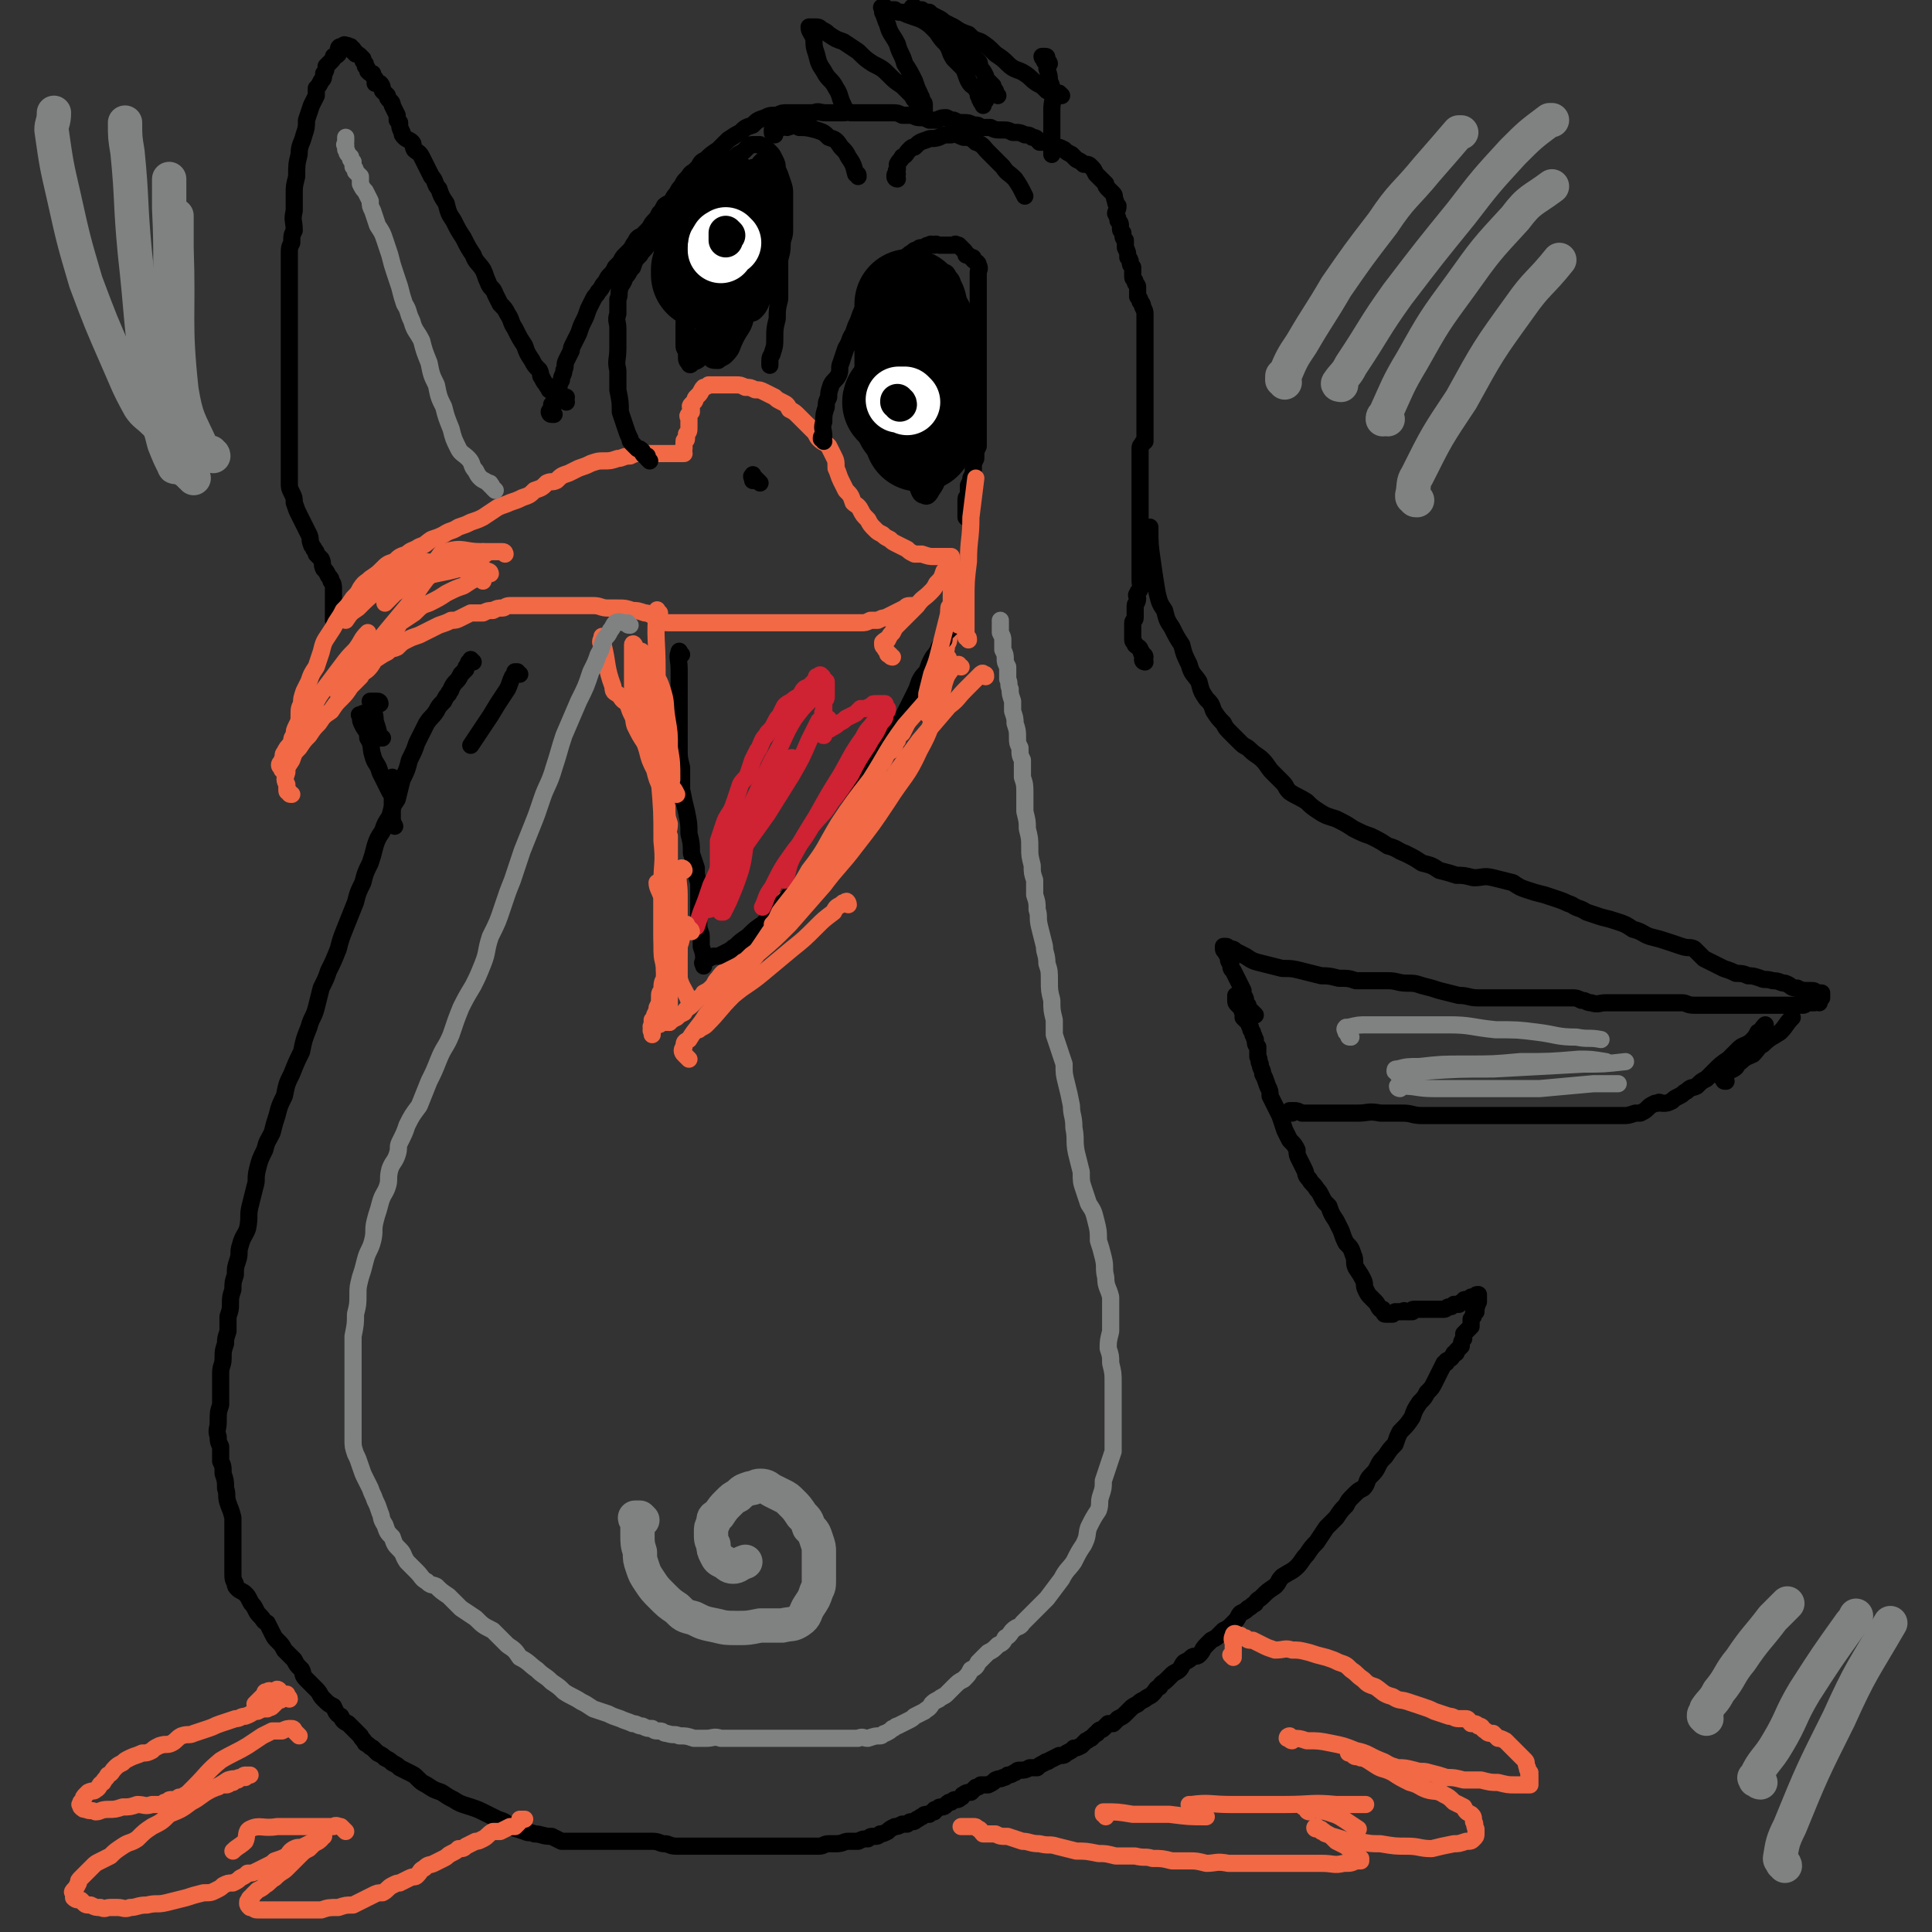 <svg viewBox='0 0 788 788' version='1.1' xmlns='http://www.w3.org/2000/svg' xmlns:xlink='http://www.w3.org/1999/xlink'><rect x="0" y="0" width="788" height="788" fill="#333333" stroke="none"/><g fill='none' stroke='#000000' stroke-width='7' stroke-linecap='round' stroke-linejoin='round'><path d='M467,270c0,0 -1,0 -1,-1 0,0 1,0 1,-1 0,-1 -1,-1 -1,-1 -1,-1 0,-1 -1,-2 0,-1 -1,-1 -2,-2 0,0 0,0 0,0 0,-1 -1,-1 -1,-2 0,-1 0,-1 0,-1 0,-1 0,-1 0,-2 0,-1 0,-1 0,-2 0,-1 0,-1 0,-2 0,-1 1,-1 1,-2 0,-1 0,-1 0,-3 0,-1 0,-1 0,-2 0,-1 1,-1 1,-3 0,-1 -1,-1 0,-2 0,-1 1,-1 1,-2 1,-1 0,-1 0,-3 0,-1 0,-1 0,-2 0,-2 0,-2 0,-4 0,-1 0,-1 0,-3 0,-1 0,-1 0,-3 0,-1 0,-1 0,-2 0,-2 0,-2 0,-3 0,-2 0,-2 0,-3 0,-2 0,-2 0,-4 0,-1 0,-1 0,-2 0,-2 0,-2 0,-4 0,-1 0,-1 0,-2 0,-2 0,-2 0,-4 0,-2 0,-2 0,-4 0,-1 0,-1 0,-3 0,-1 0,-1 0,-3 0,-1 0,-1 0,-3 0,-1 0,-1 0,-3 0,-1 0,-1 0,-2 0,-1 0,-1 1,-2 0,-1 1,-1 1,-1 0,-1 0,-1 0,-3 0,-1 0,-1 0,-2 0,-1 0,-1 0,-1 0,-2 0,-2 0,-3 0,-1 0,-1 0,-2 0,-1 0,-1 0,-3 0,-1 0,-1 0,-3 0,-1 0,-1 0,-2 0,-2 0,-2 0,-3 0,-2 0,-2 0,-4 0,-2 0,-2 0,-3 0,-2 0,-2 0,-4 0,-1 0,-1 0,-2 0,-1 0,-1 0,-2 0,-1 0,-1 0,-2 0,-1 0,-1 0,-2 0,-1 0,-1 0,-2 0,-1 0,-1 0,-2 0,-1 0,-1 0,-2 0,-1 0,-1 0,-3 0,-1 0,-1 0,-2 0,-1 0,-1 -1,-3 0,-1 0,-1 -1,-2 0,-1 0,-1 -1,-2 0,-1 0,-1 0,-2 0,-1 0,-1 0,-2 0,-1 -1,-1 -1,-2 0,-1 -1,-1 -1,-2 0,-2 0,-2 0,-4 -1,-1 -1,-1 -1,-2 0,-1 0,-1 -1,-2 0,-2 0,-2 -1,-4 0,-1 0,-1 0,-3 -1,-1 -1,-1 -1,-3 -1,-1 -1,-1 -1,-2 0,-2 0,-2 -1,-3 0,-1 0,-1 -1,-3 0,-1 1,-1 1,-3 -1,-1 -1,-1 -1,-2 -1,-2 0,-2 -1,-3 -1,-1 -1,-1 -2,-2 -1,-1 -1,-1 -1,-2 -1,-1 -1,-1 -2,-2 -1,-1 -1,-1 -2,-2 -1,-2 -1,-2 -2,-3 -1,-1 -1,-1 -3,-1 -1,-1 -1,-1 -3,-2 -1,-1 -1,-1 -2,-2 -2,-1 -2,-1 -3,-2 -2,-1 -2,-1 -3,-1 -2,-1 -2,-1 -3,-2 -2,0 -2,0 -4,0 -1,-1 -1,-2 -3,-2 -1,-1 -2,-1 -3,-1 -2,-1 -2,-1 -5,-1 -2,-1 -2,-1 -5,-1 -2,0 -2,0 -4,-1 -2,0 -2,0 -4,0 -1,-1 -1,-1 -3,-1 -2,-1 -2,-1 -4,-1 -2,0 -2,0 -4,-1 -1,0 -1,0 -3,-1 -2,0 -2,0 -4,1 -1,0 -1,0 -3,0 -2,-1 -2,-1 -3,-1 -2,0 -2,0 -4,-1 -2,0 -2,0 -4,0 -2,-1 -2,-1 -4,-1 -1,0 -1,0 -3,0 -3,0 -3,0 -5,0 -2,0 -2,0 -5,0 -2,0 -2,0 -4,0 -1,-1 -1,0 -3,0 -2,0 -2,0 -4,0 -2,0 -2,0 -3,0 -3,0 -3,-1 -5,0 -2,0 -2,0 -3,0 -2,0 -2,0 -4,0 -2,0 -2,0 -4,0 -2,0 -2,0 -4,1 -3,0 -3,0 -5,1 -3,1 -3,1 -5,3 -3,1 -3,1 -5,3 -2,1 -2,1 -5,3 -2,2 -2,2 -4,4 -3,2 -3,2 -5,4 -2,1 -2,1 -3,3 -1,1 -1,1 -2,2 -2,1 -1,1 -3,3 -1,1 -1,1 -2,3 -1,1 -1,1 -2,3 -1,1 -1,1 -2,3 -1,1 -2,1 -3,2 -1,2 -1,2 -2,3 -1,2 -1,2 -2,3 -2,2 -1,2 -3,4 -1,1 -1,1 -2,2 -2,1 -2,1 -3,3 -1,1 -1,2 -2,3 -1,1 -1,1 -2,2 -1,1 -1,1 -2,3 -1,1 -1,1 -2,2 -1,2 -1,2 -2,3 -1,1 -1,1 -2,3 -2,2 -1,2 -3,4 -1,2 -1,1 -2,3 -1,2 -1,2 -2,4 -1,3 -1,3 -2,5 -1,2 -1,2 -2,5 -1,2 -1,2 -2,4 -1,2 -1,2 -1,3 -1,2 -1,2 -2,4 -1,2 0,2 -1,4 0,2 -1,2 -1,4 -1,2 -1,2 -1,4 -1,1 -1,1 -1,3 0,1 0,1 -1,2 0,1 0,1 -1,1 0,1 1,1 0,2 0,1 -1,0 -1,1 0,0 0,1 1,1 0,0 0,0 1,0 '/><path d='M231,164c0,0 -1,-1 -1,-1 0,0 1,0 1,-1 -1,0 -1,0 -2,-1 0,0 0,1 0,1 -1,0 -1,0 -1,0 0,0 0,0 -1,0 0,0 0,0 -1,0 0,-1 0,-1 0,-2 -1,-1 -1,-1 -2,-1 0,-1 -1,-1 -1,-2 -1,-1 -1,-1 -2,-3 -1,-1 0,-1 -1,-3 -2,-2 -2,-2 -3,-4 -2,-3 -2,-3 -3,-6 -2,-3 -2,-3 -4,-7 -2,-3 -1,-3 -3,-6 -1,-2 -1,-2 -3,-4 -1,-2 -1,-2 -2,-4 -1,-3 -2,-2 -3,-5 -1,-2 -1,-3 -2,-5 -2,-3 -3,-3 -4,-6 -2,-3 -2,-3 -4,-7 -2,-3 -2,-3 -4,-7 -2,-3 -2,-3 -3,-7 -2,-3 -2,-3 -3,-6 -2,-2 -1,-3 -3,-5 -1,-2 -1,-2 -2,-4 -1,-2 -1,-2 -2,-4 -1,-2 -2,-2 -3,-3 -1,-2 0,-2 -1,-3 -1,-1 -2,-1 -3,-2 -1,-1 -1,-1 -1,-2 -1,-2 -1,-2 -1,-4 0,0 0,0 -1,-1 0,-1 0,-1 0,-2 -1,-2 -1,-2 -2,-4 0,-1 0,-1 -1,-2 -1,-1 -1,-1 -1,-2 -1,-1 -1,-1 -2,-2 0,-1 0,-2 -1,-3 -1,0 -1,0 -2,0 0,-1 0,-1 0,-2 -1,-1 -1,-1 -1,-2 -1,0 -1,0 -2,-1 0,-1 0,-1 -1,-2 0,0 0,0 0,-1 -1,-1 -1,-1 -1,-2 -1,-1 -1,-1 -1,-1 -1,-1 -1,-1 -2,-1 0,-1 0,-1 -1,-1 0,0 0,0 0,-1 -1,0 -1,0 -1,-1 -1,0 -1,0 -1,0 0,-1 -1,0 -1,0 0,-1 -1,-1 -1,0 0,0 0,0 0,0 -1,0 -1,0 -1,0 -1,0 -1,1 -1,1 0,1 0,1 0,2 -1,1 -1,1 -2,1 0,1 0,1 -1,2 -1,1 -1,1 -2,2 0,1 0,2 -1,3 0,2 0,2 -1,3 -1,2 -1,2 -2,3 0,1 0,1 0,3 -1,2 -1,2 -2,4 -1,3 -1,3 -2,6 0,3 0,3 -1,6 -1,4 -2,4 -2,8 -1,4 -1,4 -1,9 -1,4 -1,4 -1,7 0,4 0,4 0,7 -1,4 0,4 0,8 -1,2 -1,2 -1,5 -1,2 -1,2 -1,5 0,3 0,3 0,6 0,3 0,3 0,6 0,4 0,4 0,7 0,3 0,3 0,6 0,3 0,3 0,6 0,2 0,2 0,4 0,3 0,3 0,6 0,4 0,4 0,7 0,3 0,3 0,6 0,3 0,3 0,6 0,3 0,3 0,6 0,3 0,3 0,5 0,3 0,3 0,5 0,2 0,2 0,4 0,2 0,2 0,5 0,2 0,2 0,4 0,2 0,2 0,4 0,2 0,2 1,4 1,2 1,2 1,4 1,3 1,3 2,5 1,2 1,2 2,4 1,2 1,2 2,4 1,2 0,2 1,4 0,1 1,1 1,2 1,1 1,1 1,2 1,1 1,1 2,2 1,2 0,2 1,4 1,1 1,1 2,3 1,1 1,1 1,2 1,1 1,2 1,3 0,2 0,2 0,3 0,1 0,1 0,3 0,1 0,1 0,3 0,1 0,1 0,3 0,0 0,0 0,1 '/><path d='M155,287c0,0 0,-1 -1,-1 0,0 0,0 0,0 -1,0 -1,0 -1,0 -1,0 -1,0 -1,0 0,0 -1,0 -1,0 0,1 1,1 1,1 0,1 0,1 0,2 1,3 1,3 1,5 1,3 1,3 2,7 0,0 0,0 1,0 '/><path d='M149,292c0,0 0,-1 -1,-1 0,0 0,0 0,1 -1,0 -1,0 -1,0 0,0 -1,-1 0,0 0,2 0,2 1,4 1,2 2,2 2,5 2,3 1,4 2,7 1,4 2,3 3,7 2,4 2,4 4,8 '/><path d='M161,318c-1,0 -1,-1 -1,-1 -1,3 0,4 0,8 0,4 0,4 0,8 0,2 0,2 1,4 '/><path d='M212,275c-1,0 -1,-1 -1,-1 -1,0 -1,0 -1,0 0,1 0,1 -1,2 -1,2 -1,3 -2,5 -4,6 -4,6 -7,11 -4,6 -4,6 -8,12 '/><path d='M193,270c0,0 -1,-1 -1,-1 0,0 0,1 0,1 -1,0 -1,0 -1,1 -1,1 -1,1 -1,2 -1,1 -1,1 -2,2 -1,2 -1,2 -2,3 -1,1 -1,1 -2,3 0,1 -1,1 -1,2 -1,1 -1,1 -2,3 -2,2 -2,2 -3,4 -2,3 -2,2 -4,5 -2,4 -2,4 -4,8 -1,3 -1,3 -3,7 -1,4 -1,4 -3,8 -1,4 -1,4 -2,8 -2,3 -2,3 -3,7 -2,3 -2,3 -3,6 -2,3 -2,3 -3,6 -1,4 -1,4 -2,7 -2,4 -2,4 -3,8 -2,4 -2,4 -3,8 -2,5 -2,5 -4,10 -2,5 -2,5 -3,9 -2,5 -2,5 -4,9 -1,3 -1,3 -3,7 -1,4 -1,4 -2,8 -1,4 -2,4 -3,8 -2,5 -2,5 -3,10 -2,4 -2,4 -4,9 -2,4 -2,4 -3,9 -2,4 -2,4 -3,8 -1,3 -1,3 -2,7 -2,4 -2,3 -3,7 -2,4 -2,4 -3,8 -1,4 0,4 -1,7 -1,4 -1,4 -2,8 -1,4 0,4 -1,9 -1,3 -2,3 -3,7 -1,3 0,3 -1,6 -1,3 -1,3 -1,6 -1,3 -1,3 -1,6 -1,3 -1,3 -1,6 0,2 0,2 -1,5 0,3 0,3 0,6 -1,3 -1,3 -1,5 -1,3 -1,3 -1,6 0,3 -1,3 -1,6 0,3 0,3 0,7 0,3 0,3 0,6 -1,3 -1,3 -1,7 0,3 -1,3 0,6 0,2 0,2 1,4 0,3 0,3 0,6 1,2 1,2 1,5 1,3 1,3 1,6 1,3 0,3 1,6 1,3 1,2 2,6 0,3 0,3 0,6 0,3 0,3 0,5 0,3 0,3 0,6 0,3 0,3 0,5 0,3 0,3 1,5 0,1 0,1 1,2 1,1 2,1 3,2 1,1 1,1 2,3 1,2 1,1 2,3 1,2 1,2 2,3 2,2 1,2 3,3 1,2 1,2 2,4 1,2 1,2 2,3 2,2 2,2 3,4 2,2 2,2 4,4 1,2 1,2 3,4 1,2 0,2 2,4 2,2 2,2 4,4 2,2 1,2 3,4 2,2 2,2 4,3 1,2 1,3 3,4 1,2 1,2 3,3 2,2 2,2 3,3 1,1 1,1 2,2 1,2 1,1 2,3 2,1 1,1 3,2 1,1 1,1 2,2 2,1 2,1 3,2 2,1 2,1 3,2 2,1 2,1 3,2 2,1 2,1 4,2 2,1 2,1 3,2 2,2 2,2 4,3 3,2 3,2 6,3 3,2 3,2 5,3 3,2 4,2 7,3 3,1 3,1 7,3 2,1 2,1 4,2 3,1 3,1 5,3 3,1 3,1 6,2 2,1 2,0 4,1 3,0 3,1 7,1 2,1 2,1 4,2 3,0 3,0 5,0 4,0 4,0 8,0 3,0 3,0 7,0 3,0 3,0 7,0 2,0 2,0 5,0 3,0 3,0 5,0 3,0 3,1 5,1 2,0 2,1 5,1 2,0 2,0 5,0 2,0 2,0 5,0 2,0 2,0 4,0 3,0 3,0 5,0 2,0 2,0 5,0 2,0 2,0 4,0 3,0 3,0 5,0 2,0 2,0 4,0 2,0 2,0 4,0 2,0 2,0 4,0 2,0 2,0 4,0 1,0 1,0 3,0 1,0 1,0 2,0 2,0 2,0 4,0 2,0 2,-1 4,-1 1,0 1,0 3,0 3,0 3,-1 5,-1 2,0 2,0 4,0 2,-1 2,-1 4,-1 1,-1 1,-1 2,-1 2,0 2,0 3,-1 1,0 1,0 3,-1 1,-1 1,-1 3,-2 1,0 1,0 3,-1 1,0 1,0 2,0 1,-1 1,-1 2,-1 1,0 1,0 2,-1 1,0 1,-1 2,-1 1,-1 1,-1 3,-1 1,-1 1,-1 2,-1 0,-1 0,-1 1,-1 1,-1 1,-1 2,-1 1,0 1,0 2,-1 0,0 0,0 0,0 1,-1 1,-1 2,-1 1,-1 1,-1 2,-1 1,0 1,0 2,-1 1,0 0,-1 1,-1 1,-1 2,-1 3,-1 1,-1 1,-1 2,-2 1,0 1,0 2,-1 2,0 2,0 3,0 2,-1 2,-1 3,-2 2,-1 2,0 3,-1 1,0 1,0 2,-1 2,0 2,-1 3,-1 1,-1 1,-1 2,-1 2,0 2,0 4,-1 1,0 1,0 3,0 1,-1 1,-1 3,-2 1,-1 1,0 2,-1 2,-1 2,-1 4,-2 2,0 2,0 3,-1 2,-1 2,-1 3,-2 1,0 1,0 3,-1 1,-1 1,-1 2,-2 1,0 1,-1 2,-1 1,-1 1,-1 2,-2 1,0 0,0 1,-1 1,-1 1,0 2,-1 1,-1 1,-1 2,-2 1,0 1,0 2,0 1,-1 1,-1 2,-2 2,-1 2,-1 3,-2 1,-1 1,-1 2,-2 1,-1 1,-1 3,-2 1,-1 1,-1 3,-2 1,-1 2,-1 3,-2 2,-2 1,-2 3,-3 1,-2 1,-1 3,-3 1,-1 1,-1 2,-2 1,-1 2,-1 3,-2 1,-1 1,-2 2,-3 2,-1 2,-1 3,-2 1,-1 2,0 3,-1 2,-2 1,-2 3,-4 1,-1 1,-1 2,-2 2,-1 2,-1 3,-2 1,-1 1,-1 2,-2 2,-1 2,-1 3,-2 1,-1 1,-1 2,-2 1,-1 1,-2 2,-3 2,-1 2,-1 3,-2 2,-1 1,-1 3,-2 1,-2 1,-1 3,-3 2,-2 2,-2 5,-4 2,-2 1,-2 3,-4 3,-2 4,-2 6,-4 2,-2 2,-3 4,-5 2,-3 2,-3 4,-5 2,-3 2,-3 4,-6 2,-2 2,-2 4,-4 2,-3 2,-3 4,-5 1,-2 1,-2 3,-4 2,-2 2,-2 4,-3 2,-2 1,-3 3,-5 2,-2 2,-2 3,-4 1,-2 1,-2 3,-4 2,-3 2,-3 4,-5 1,-3 1,-3 2,-5 3,-3 3,-3 5,-6 1,-3 1,-3 3,-6 2,-2 2,-2 3,-4 2,-2 2,-2 3,-4 1,-2 1,-2 2,-4 1,-2 1,-2 2,-4 1,0 1,0 1,-1 2,-1 2,-1 3,-3 1,0 1,0 1,-1 1,-1 1,-1 2,-2 0,-1 0,-2 1,-3 0,-1 0,-1 0,-2 1,-1 1,-1 2,-2 0,0 0,0 1,-1 0,-1 0,-1 0,-2 0,0 0,-1 0,-1 1,-1 1,-1 1,-2 0,-1 0,-1 1,-1 0,-1 0,-1 0,-2 1,-1 0,-1 1,-2 0,0 0,0 0,0 0,-1 0,-1 0,-1 0,0 0,0 0,-1 0,0 0,0 0,-1 -1,0 -1,0 -1,1 -1,0 -1,0 -2,0 -1,1 -1,1 -2,1 -1,0 -1,0 -1,1 -1,0 -1,0 -2,1 -1,0 -1,0 -2,0 -1,1 -1,1 -2,1 -1,0 -1,1 -2,1 -1,0 -1,0 -2,0 -1,0 -1,0 -2,0 -1,0 -1,0 -2,0 -1,0 -1,0 -2,0 -1,0 -1,0 -2,0 -1,0 -1,0 -2,0 -1,0 -1,0 -1,1 -1,0 -1,0 -2,0 0,0 0,0 0,0 -1,0 -1,0 -1,0 0,0 0,-1 -1,0 0,0 0,0 -1,0 -1,0 -1,0 -1,0 0,0 0,0 -1,0 0,0 0,0 0,0 -1,1 -1,1 -1,1 0,0 0,0 -1,0 0,0 0,0 0,0 -1,0 -2,0 -2,0 -1,0 0,-1 -1,-2 0,0 -1,0 -1,0 -1,-1 -1,-2 -2,-3 -1,-1 -1,-1 -2,-2 -1,-1 -1,-1 -2,-3 -1,-2 0,-2 -1,-4 -1,-2 -1,-2 -3,-5 -1,-2 0,-3 -1,-5 -1,-3 -1,-3 -3,-5 -1,-2 -1,-2 -2,-5 -1,-2 -1,-2 -2,-4 -2,-3 -2,-3 -3,-6 -2,-2 -2,-2 -3,-4 -1,-2 -1,-2 -2,-3 -1,-2 -2,-2 -3,-4 -2,-2 -1,-2 -2,-4 -1,-2 -1,-2 -2,-4 -1,-2 -1,-2 -1,-4 -1,-2 -1,-2 -3,-4 -1,-2 -1,-2 -2,-4 -1,-3 -1,-3 -2,-6 -1,-2 -1,-2 -2,-4 -1,-2 -1,-2 -2,-4 0,-2 0,-2 -1,-4 -1,-3 -1,-3 -2,-5 0,-2 -1,-2 -1,-4 -1,-1 0,-2 -1,-3 0,-2 0,-2 0,-4 -1,-1 -1,-1 -1,-3 -1,-1 0,-1 -1,-2 0,-2 -1,-1 -1,-3 -1,-1 0,-1 -1,-2 -1,-1 -1,-1 -2,-2 0,-1 0,-1 0,-2 -1,-1 0,-1 0,-2 -1,0 -1,0 -2,-1 0,0 0,0 0,0 -1,-1 -1,-1 -1,-2 0,0 0,0 0,-1 0,0 0,0 0,-1 0,0 1,0 1,0 0,0 0,0 0,0 '/><path d='M512,414c0,0 0,0 -1,-1 0,0 0,0 0,0 -1,-1 -1,-1 -1,-1 -1,-1 -1,-1 -1,-2 -1,-1 -1,-1 -1,-2 0,-1 0,-1 -1,-2 0,-1 0,-1 0,-2 -1,-2 -1,-2 -2,-4 -1,-2 -1,-2 -2,-4 -1,-1 -1,-1 -1,-3 -1,-1 -1,-1 -1,-3 -1,-1 -1,-1 -1,-2 0,0 -1,0 -1,-1 0,0 0,-1 0,-1 0,0 0,0 0,0 0,0 0,0 1,0 1,0 1,1 1,1 2,0 2,0 3,1 2,1 2,1 4,2 3,2 3,2 7,3 4,1 4,1 8,2 4,0 4,0 8,1 4,1 4,1 8,2 3,0 3,0 7,1 4,0 4,0 7,1 4,0 4,0 7,0 3,0 3,0 6,0 4,0 4,1 8,1 3,0 3,0 6,1 4,1 4,1 7,2 4,1 4,1 8,2 4,0 4,1 8,1 3,0 4,0 7,0 3,0 3,0 6,0 3,0 3,0 6,0 2,0 2,0 5,0 2,0 2,0 4,0 3,0 3,0 5,0 2,0 2,0 5,0 2,0 2,0 4,1 2,0 2,1 4,1 3,1 3,0 6,0 2,0 2,0 4,0 3,0 3,0 6,0 3,0 3,0 5,0 3,0 3,0 5,0 3,0 3,0 5,0 3,0 3,0 6,0 2,0 2,1 5,1 3,0 3,0 6,0 3,0 3,0 5,0 3,0 3,0 6,0 2,0 2,0 5,0 3,0 3,0 5,0 2,0 2,0 3,0 2,0 2,0 4,0 2,0 2,0 4,0 2,0 2,0 3,0 2,0 2,0 3,0 1,0 1,0 2,-1 1,0 1,0 2,0 0,0 0,0 1,0 0,0 0,-1 1,-1 0,0 0,0 1,1 0,0 0,0 0,0 0,-1 0,-1 0,-2 0,0 1,0 1,0 0,0 0,0 0,-1 0,0 0,-1 0,-1 -1,0 -1,0 -2,0 -1,-1 -1,-1 -3,-1 -3,0 -3,0 -5,-1 -3,0 -2,-1 -5,-2 -2,0 -2,-1 -5,-1 -3,-1 -3,0 -5,-1 -3,-1 -3,-1 -5,-1 -2,-1 -3,-1 -5,-1 -2,-1 -2,-1 -5,-2 -2,-1 -2,-1 -4,-2 -2,-1 -2,-1 -4,-2 -2,-2 -2,-2 -4,-4 -2,-1 -2,0 -5,-1 -3,-1 -3,-1 -6,-2 -3,-1 -3,-1 -7,-2 -3,-1 -3,-2 -7,-3 -3,-2 -3,-2 -6,-3 -3,-1 -3,-1 -7,-2 -3,-1 -3,-1 -6,-2 -3,-2 -3,-1 -6,-3 -3,-1 -2,-1 -5,-2 -3,-1 -3,-1 -6,-2 -4,-1 -4,-1 -7,-2 -3,-1 -3,-1 -6,-3 -4,-1 -4,-1 -8,-2 -4,-1 -4,0 -8,0 -4,-1 -4,-1 -7,-1 -3,-1 -3,-1 -7,-2 -3,-2 -3,-2 -7,-3 -3,-2 -3,-2 -7,-4 -3,-1 -3,-2 -7,-3 -3,-2 -3,-2 -7,-4 -3,-1 -3,-1 -7,-3 -3,-2 -3,-2 -7,-4 -3,-1 -4,-1 -7,-3 -3,-2 -3,-2 -5,-4 -3,-2 -4,-2 -7,-4 -2,-2 -1,-2 -3,-4 -2,-2 -2,-2 -4,-4 -2,-2 -2,-3 -4,-5 -2,-2 -3,-2 -5,-4 -2,-2 -2,-1 -4,-3 -2,-2 -2,-2 -4,-4 -2,-2 -2,-2 -3,-4 -2,-2 -2,-2 -4,-5 -1,-3 -1,-3 -3,-5 -2,-3 -2,-3 -3,-7 -2,-3 -3,-3 -4,-7 -2,-4 -2,-4 -3,-8 -2,-3 -2,-3 -4,-7 -2,-3 -2,-3 -3,-7 -2,-3 -2,-3 -3,-7 -1,-6 -1,-6 -2,-13 -1,-7 -1,-7 -1,-14 '/><path d='M527,454c0,0 -1,-1 -1,-1 0,0 0,0 1,0 0,0 0,0 1,0 1,0 1,0 3,1 3,0 3,0 6,0 4,0 4,0 8,0 5,0 5,0 9,0 4,0 4,-1 9,0 4,0 4,0 9,0 4,0 4,1 8,1 5,0 5,0 10,0 4,0 4,0 9,0 4,0 4,0 8,0 4,0 4,0 8,0 3,0 3,0 7,0 3,0 3,0 6,0 2,0 2,0 5,0 3,0 3,0 6,0 1,0 1,0 3,0 3,0 3,0 5,0 3,0 3,0 5,0 2,0 2,0 4,0 3,0 3,0 6,0 2,0 2,0 5,-1 1,0 1,0 2,0 2,-1 2,-1 3,-2 1,-1 1,-1 3,-2 0,0 0,0 1,0 1,-1 1,0 2,0 2,0 2,0 4,-1 1,-1 1,-1 3,-2 2,-1 1,-1 3,-2 2,-2 2,-1 4,-2 2,-2 2,-2 4,-3 2,-2 2,-2 3,-3 3,-3 3,-3 6,-5 2,-2 2,-2 4,-4 2,-2 2,-1 5,-3 2,-2 2,-2 3,-4 2,-1 1,-1 3,-3 '/><path d='M704,441c-1,0 -1,0 -1,-1 -1,0 0,0 0,-1 0,0 0,0 1,-1 1,-1 1,-1 3,-2 2,-1 1,-2 3,-3 2,-2 3,-2 5,-3 2,-2 2,-3 4,-4 3,-3 4,-3 7,-5 3,-3 2,-3 5,-6 '/><path d='M433,39c0,0 -1,-1 -1,-1 -1,0 -1,1 -1,1 -1,0 -1,0 -2,-1 -1,-1 -1,-1 -2,-1 -2,-2 -2,-2 -4,-3 -3,-2 -2,-2 -5,-4 -3,-2 -4,-1 -7,-4 -2,-2 -2,-2 -5,-4 -3,-3 -3,-3 -6,-5 -3,-1 -3,-1 -5,-3 -3,-1 -3,-1 -6,-3 -2,-1 -2,-1 -4,-2 -1,-1 -1,-1 -3,-2 -2,-1 -2,-1 -3,-2 -1,0 -2,0 -3,-1 -1,0 -1,0 -2,0 -1,-1 -1,-1 -1,-1 0,0 -1,0 -1,0 0,0 1,0 1,1 1,0 1,0 2,1 2,2 2,2 3,4 2,2 2,2 4,4 2,3 2,3 4,5 2,3 1,3 3,6 2,2 2,2 4,4 1,2 1,3 2,5 1,2 2,2 3,3 0,1 1,1 1,3 1,1 0,1 1,2 0,1 1,1 1,1 0,0 0,1 0,1 0,0 0,-1 0,-2 0,0 0,0 1,0 '/><path d='M428,26c0,0 0,-1 -1,-1 0,-1 0,-1 0,-1 0,-1 0,-1 -1,-1 0,0 -1,0 -1,0 0,1 1,1 1,2 1,1 1,2 1,3 1,3 1,3 1,5 1,2 1,2 1,5 1,3 0,3 0,7 0,4 0,4 0,8 0,5 0,5 0,9 0,0 0,0 0,1 '/><path d='M407,39c-1,-1 -1,-1 -1,-1 -1,-1 0,-1 0,-1 0,0 0,0 -1,-1 0,-1 0,-1 0,-1 -1,-1 -1,-1 -2,-2 -1,-1 -1,-1 -1,-2 -1,-2 -1,-2 -2,-3 -1,-2 0,-2 -1,-3 -2,-2 -2,-2 -3,-3 -3,-3 -3,-3 -5,-5 -3,-2 -3,-2 -6,-4 -3,-2 -3,-2 -6,-3 -3,-2 -3,-2 -6,-3 -3,-1 -3,-1 -5,-2 -2,0 -2,0 -3,-1 -2,0 -2,0 -3,0 -1,-1 -1,-1 -1,-1 -1,0 -1,0 -1,0 0,0 -1,0 0,0 0,1 0,1 0,2 1,2 1,3 2,5 1,4 2,4 4,8 1,4 2,4 3,8 2,3 2,3 4,7 1,3 1,3 2,5 0,1 1,1 1,3 1,1 1,1 1,2 0,1 0,2 0,2 -1,0 -1,-1 -2,-3 -2,-1 -2,-1 -3,-3 -2,-2 -2,-2 -4,-4 -3,-2 -3,-2 -5,-4 -3,-3 -3,-3 -7,-5 -3,-2 -3,-2 -6,-5 -3,-2 -3,-2 -6,-4 -3,-1 -3,-1 -6,-3 -1,-1 -1,-1 -3,-2 -1,-1 -1,-1 -3,-1 -1,0 -1,0 -1,0 -1,0 -1,0 -1,0 0,2 1,2 2,5 0,3 0,3 1,6 1,4 1,4 3,7 2,4 3,3 5,7 2,3 1,3 3,7 '/></g>
<g fill='none' stroke='#F26946' stroke-width='7' stroke-linecap='round' stroke-linejoin='round'><path d='M118,693c0,-1 -1,-1 -1,-1 0,-1 0,-1 0,-1 0,0 0,0 0,0 -1,1 -1,1 -2,2 -1,1 -1,0 -2,1 -1,1 -1,1 -2,2 -1,1 -1,0 -2,1 -2,0 -2,0 -4,1 -2,0 -2,1 -5,2 -2,0 -2,1 -4,1 -3,1 -3,1 -6,2 -3,1 -2,1 -5,2 -3,1 -3,1 -6,2 -2,1 -2,0 -5,1 -2,1 -2,2 -4,3 -2,1 -2,0 -5,1 -2,1 -2,1 -3,2 -2,1 -2,1 -4,1 -2,1 -3,1 -5,2 -2,1 -2,1 -3,2 -2,1 -2,1 -3,2 -2,2 -1,2 -3,3 -1,2 -1,1 -2,3 -2,1 -1,2 -3,3 -1,1 -1,0 -3,1 -1,1 -1,1 -1,1 -1,1 -1,1 -1,2 0,0 0,0 -1,1 0,1 0,1 0,1 -1,0 0,0 0,0 0,0 0,1 0,1 1,1 1,1 2,1 2,1 2,0 4,1 2,0 2,-1 5,-1 3,0 3,0 6,-1 3,0 3,0 6,-1 3,0 3,1 6,0 2,0 2,0 4,0 1,-1 1,-1 2,-1 1,-1 1,-1 2,-1 2,0 2,0 3,-1 2,0 2,-1 3,-1 2,-1 2,-1 3,-1 2,0 2,0 4,0 1,0 1,-1 2,-1 2,-1 2,0 3,-1 1,0 1,0 2,-1 1,0 1,0 2,0 1,0 1,0 2,-1 1,0 1,0 1,0 1,-1 1,-1 2,-1 0,-1 0,-1 1,-1 0,0 0,0 1,0 0,0 0,0 1,0 0,0 0,-1 0,-1 1,0 1,0 1,0 1,0 1,0 1,0 -1,0 -1,0 -2,0 -1,0 -1,1 -2,1 -2,1 -2,0 -5,1 -3,2 -3,2 -7,4 -4,2 -4,3 -8,5 -4,3 -4,3 -9,5 -3,3 -3,3 -7,5 -3,2 -3,2 -6,5 -3,2 -3,1 -6,3 -3,2 -3,2 -5,4 -2,1 -2,1 -4,2 -2,1 -2,1 -3,2 -2,2 -2,2 -3,3 -1,1 -1,1 -2,2 -1,1 -1,1 -1,2 -1,2 -1,2 -2,3 0,0 -1,1 0,1 0,1 0,1 0,2 1,1 2,1 3,1 1,1 1,1 1,1 1,1 1,1 3,1 2,1 2,1 4,1 2,1 2,0 4,0 1,0 1,0 3,0 2,0 3,1 5,0 3,0 3,-1 7,-1 4,-1 4,0 8,-1 4,-1 4,-1 8,-2 3,-1 3,-1 7,-2 3,0 3,0 5,-1 2,-1 2,-1 3,-2 2,-1 2,-1 4,-1 2,-1 2,-1 3,-2 2,-1 2,-1 3,-2 2,0 2,0 4,-1 2,-1 2,-1 4,-2 2,-1 2,-1 3,-2 3,-1 3,-1 5,-2 1,-1 1,-2 3,-3 2,-1 2,0 4,-1 2,-1 2,-1 4,-2 1,0 0,0 1,-1 1,0 1,0 2,0 0,-1 0,-1 1,-1 0,0 0,-1 0,-1 0,0 -1,0 -1,1 0,0 0,0 0,1 -1,1 -1,1 -3,2 -1,1 -1,1 -2,2 -2,1 -2,1 -4,3 -2,2 -2,2 -5,5 -2,2 -2,1 -5,4 -2,1 -2,2 -4,3 -1,1 -1,1 -3,2 -1,1 -1,1 -2,2 0,1 -1,1 -1,1 -1,1 0,1 0,1 -1,1 -1,0 -1,1 0,0 0,0 0,0 0,1 0,1 1,2 0,0 0,0 1,0 1,1 1,1 3,1 2,0 2,0 5,0 3,0 3,0 7,0 3,0 3,0 6,0 4,0 4,0 7,0 3,-1 3,-1 7,-1 3,-1 3,-1 6,-1 2,-1 2,-1 4,-2 2,-1 2,-1 4,-2 2,-1 2,-1 4,-1 2,-1 2,-2 4,-3 2,-1 2,-1 3,-1 2,-1 2,-1 4,-2 2,-1 2,0 3,-1 2,-2 1,-2 3,-3 2,-2 2,-1 4,-2 2,-1 2,-1 4,-2 2,-1 1,-1 3,-2 2,-1 2,-1 3,-2 2,0 2,0 3,-1 2,-1 2,-1 4,-2 1,0 1,0 3,-1 2,-1 2,-2 4,-3 2,0 2,0 3,0 2,-1 2,-1 4,-2 1,0 1,0 2,0 1,-1 1,-1 1,-1 1,-1 1,-1 1,-2 1,0 1,0 1,0 0,0 0,0 1,0 0,0 0,0 0,0 '/><path d='M114,690c0,0 0,-1 -1,-1 0,0 0,1 -1,1 -2,0 -2,-1 -3,0 -1,0 -1,0 -1,1 -2,2 -2,2 -4,4 0,0 0,0 0,0 '/><path d='M503,676c0,0 -1,-1 -1,-1 0,0 1,0 1,0 0,-2 0,-2 0,-4 0,-2 -1,-2 0,-4 0,-1 1,-1 2,0 1,0 1,0 1,0 1,1 1,1 2,1 1,1 1,1 3,1 2,1 2,1 4,2 2,1 2,1 5,2 4,0 4,-1 7,0 3,0 3,0 7,1 3,1 3,1 7,2 3,1 3,1 5,2 3,1 3,1 5,3 3,2 2,2 5,4 2,2 2,2 5,3 3,2 3,3 7,4 3,2 3,1 6,2 3,1 3,1 6,2 3,1 3,1 5,2 3,1 3,1 6,2 2,0 2,1 4,1 2,0 2,0 3,0 1,0 1,1 2,2 2,0 2,0 3,1 2,0 1,1 3,2 1,1 1,1 3,1 1,1 1,1 2,2 1,0 1,0 3,1 1,1 1,1 2,2 1,1 1,1 2,2 1,1 1,1 2,2 1,1 1,1 2,2 1,1 0,1 1,3 0,1 0,1 1,2 0,1 -1,1 0,1 0,1 0,1 0,1 0,1 0,1 0,1 0,1 0,1 0,1 0,0 0,0 0,1 0,0 0,0 0,0 0,0 0,0 0,0 -2,0 -2,0 -3,0 -1,0 -1,0 -3,0 -3,0 -3,0 -7,-1 -3,0 -3,0 -7,-1 -3,0 -3,0 -7,0 -4,-1 -4,-1 -7,-1 -3,-1 -3,-1 -7,-2 -3,-1 -3,0 -6,-1 -4,-1 -4,-1 -7,-1 -3,-1 -3,-1 -6,-2 -3,0 -3,-1 -5,-1 -2,-1 -2,-1 -4,-1 -2,-1 -2,0 -3,-1 0,0 0,-1 -1,-1 0,0 0,0 0,0 -1,-1 -1,-1 -1,0 0,0 1,0 2,0 2,1 2,1 4,2 2,1 2,1 5,3 3,2 3,1 7,3 3,2 3,2 7,4 4,1 4,2 7,3 3,1 4,0 7,2 2,1 2,1 4,3 2,1 2,1 4,2 1,2 1,2 3,3 1,1 1,1 1,3 1,1 0,1 1,3 0,1 0,1 0,2 0,1 0,1 -1,2 -1,1 -1,1 -3,1 -3,1 -3,1 -5,1 -5,1 -5,1 -9,2 -5,0 -5,-1 -10,-1 -5,0 -5,0 -11,-1 -4,0 -4,0 -9,-1 -4,0 -4,0 -7,-1 -3,-1 -4,-1 -6,-2 -1,0 -1,-1 -2,-1 0,-1 0,-1 -1,-1 -1,0 -1,0 -1,0 -1,0 -1,-1 0,-1 0,0 0,0 1,1 1,1 1,1 2,1 1,1 2,1 3,2 1,1 1,1 2,2 2,1 2,1 4,2 1,1 1,1 3,2 0,1 0,1 1,2 0,0 0,0 1,0 0,1 0,1 1,1 0,0 0,1 0,1 -1,0 -1,0 -2,0 -2,1 -2,1 -5,1 -4,1 -4,0 -9,0 -5,0 -5,0 -10,0 -5,0 -5,0 -10,0 -5,0 -5,0 -10,0 -4,0 -4,0 -8,0 -5,-1 -5,0 -9,0 -4,-1 -4,-1 -7,-1 -4,0 -4,0 -7,0 -4,-1 -4,-1 -8,-1 -3,-1 -3,0 -7,-1 -4,0 -4,0 -8,0 -4,-1 -4,-1 -7,-1 -5,-1 -5,-1 -9,-1 -4,-1 -4,-1 -8,-2 -3,-1 -3,0 -7,-1 -4,0 -4,-1 -7,-1 -3,-1 -3,-1 -6,-2 -3,0 -3,0 -5,-1 -2,0 -2,0 -5,0 -1,-1 -1,-2 -2,-2 -1,-1 -1,-1 -2,-1 -3,0 -3,0 -5,0 '/><path d='M246,263c0,0 -1,-1 -1,-1 0,-1 0,-1 1,-1 0,0 0,0 0,-1 0,0 -1,-1 0,0 0,1 0,1 0,3 2,8 1,9 4,17 0,3 1,2 3,4 1,2 2,2 3,3 1,3 1,3 2,5 2,4 2,4 3,7 2,3 2,4 3,7 1,4 1,4 3,8 1,4 1,4 3,8 1,4 1,4 2,7 0,4 0,4 1,7 0,3 -1,3 0,5 0,2 0,2 0,3 0,2 0,2 0,5 0,4 0,4 0,8 0,3 0,3 0,7 0,4 1,4 0,8 0,3 -1,3 -1,7 0,4 0,4 0,8 0,3 0,3 -1,7 0,2 0,2 0,5 -1,2 -1,2 -1,5 -1,1 -1,1 -1,3 0,2 0,2 -1,4 0,1 0,1 -1,3 0,1 0,1 -1,2 0,1 0,1 0,2 -1,1 0,1 0,3 0,0 0,0 0,0 0,1 0,1 0,1 0,0 0,0 0,-1 0,0 -1,-1 0,-1 0,-1 1,-1 2,-2 1,0 1,0 2,-1 1,0 1,0 3,0 1,-1 1,-1 3,-2 1,-1 1,-1 3,-2 1,-2 2,-2 3,-3 1,-1 1,-1 2,-2 2,-2 2,-1 3,-3 2,-1 2,-1 4,-3 1,-2 1,-2 2,-3 2,-3 2,-2 4,-4 2,-2 1,-2 3,-4 2,-2 2,-2 3,-3 2,-2 1,-2 3,-4 1,-2 1,-2 3,-3 1,-2 1,-2 3,-4 1,-1 1,-1 3,-3 1,-1 1,-2 2,-4 2,-1 2,-1 3,-3 2,-1 1,-1 3,-2 1,-1 1,-1 2,-2 1,-1 1,-1 2,-3 1,-1 1,-1 2,-2 1,-2 1,-2 2,-3 1,-2 1,-2 2,-3 2,-2 2,-2 3,-3 1,-2 1,-2 3,-4 1,-1 1,-1 2,-3 1,-2 1,-2 2,-4 1,-2 2,-2 3,-4 1,-1 1,-1 2,-3 1,-2 1,-2 2,-4 2,-2 2,-2 3,-5 1,-2 1,-1 2,-3 2,-2 2,-3 3,-5 1,-2 1,-2 2,-3 1,-2 1,-2 2,-4 2,-1 2,-1 3,-3 0,-1 0,-1 1,-2 0,-2 1,-2 2,-3 1,-2 1,-2 2,-4 1,-2 1,-2 2,-3 1,-2 1,-2 2,-4 1,-2 1,-2 2,-3 1,-2 2,-2 3,-4 1,-2 0,-2 1,-4 1,-2 1,-2 2,-4 1,-1 1,-1 1,-3 1,-2 1,-2 2,-4 1,-1 1,-1 1,-3 1,-1 1,-2 1,-3 0,-1 0,-1 0,-2 0,-2 0,-2 0,-4 0,-1 0,-1 0,-3 0,-1 0,-1 0,-3 0,-1 1,0 1,-1 0,-2 0,-2 0,-4 0,-1 0,-1 0,-1 0,-2 0,-2 0,-3 0,-1 0,-1 0,-2 0,-1 0,-1 0,-2 0,-1 0,-1 0,-2 0,-1 0,-1 0,-2 0,0 0,0 0,-1 0,-1 0,-1 0,-1 0,-1 0,-1 0,-1 0,0 0,0 0,-1 0,0 0,0 0,0 -1,0 -1,0 -1,0 -2,0 -2,0 -3,0 -1,0 -1,0 -3,0 -2,0 -2,0 -5,-1 -2,0 -2,0 -3,0 -2,-1 -2,-1 -3,-2 -2,-1 -2,-1 -4,-2 -2,-1 -2,-1 -3,-2 -2,-1 -2,-1 -3,-2 -2,-1 -2,-1 -3,-2 -2,-2 -2,-2 -3,-4 -2,-2 -2,-2 -3,-4 -1,-2 -2,-2 -3,-3 -1,-3 -1,-3 -3,-5 -1,-2 -1,-2 -2,-4 -1,-2 -1,-3 -2,-5 0,-3 0,-3 -1,-5 -1,-2 -1,-2 -2,-4 -2,-2 -2,-1 -4,-3 -1,-1 -1,-2 -2,-3 -2,-2 -2,-2 -3,-3 -2,-2 -2,-2 -3,-3 -2,-2 -2,-2 -4,-3 -1,-2 -1,-2 -3,-3 -2,-1 -2,-1 -3,-2 -2,-1 -2,-1 -4,-2 -2,-1 -2,-1 -4,-1 -2,-1 -2,-1 -4,-1 -2,-1 -2,-1 -4,-1 -2,0 -2,0 -3,0 -2,0 -2,0 -4,0 -1,0 -1,0 -2,0 -1,0 -1,0 -2,0 -1,1 -2,1 -2,1 -1,1 -1,2 -2,3 0,0 0,0 -1,1 -1,1 0,1 -1,2 -1,1 -1,1 -1,1 -1,1 0,1 0,2 -1,1 0,1 0,1 -1,1 -1,1 -1,1 -1,1 0,1 0,1 0,1 0,1 0,3 0,1 0,1 0,1 0,2 0,2 -1,3 0,1 0,1 0,2 0,1 -1,0 -1,1 0,1 0,2 0,3 0,0 0,0 0,0 0,1 -1,0 -1,1 0,0 1,0 1,1 -1,0 -1,0 -2,0 0,0 0,0 0,0 -1,0 -1,0 -1,0 0,0 0,0 -1,0 0,0 0,0 -1,0 -1,0 -1,0 -3,0 -1,0 -1,0 -2,0 -2,0 -2,0 -3,0 -2,0 -2,0 -4,0 -3,0 -3,0 -5,1 -3,0 -3,1 -5,1 -3,1 -3,1 -6,1 -2,0 -2,0 -5,1 -2,1 -2,1 -5,2 -2,1 -2,1 -4,2 -3,1 -3,1 -5,3 -2,1 -2,0 -4,1 -2,2 -2,2 -5,3 -2,2 -2,2 -5,3 -2,1 -2,1 -5,2 -2,1 -3,1 -5,2 -3,2 -3,2 -6,4 -2,1 -2,1 -5,2 -2,1 -2,1 -5,2 -3,2 -3,1 -6,3 -2,1 -2,1 -5,2 -3,2 -2,2 -5,3 -3,2 -3,1 -5,3 -3,1 -3,1 -5,3 -3,1 -3,1 -5,3 -2,2 -2,2 -5,4 -2,2 -2,1 -4,4 -1,2 -1,2 -3,4 -2,3 -2,3 -4,5 -1,2 -1,2 -3,5 -1,2 -1,2 -3,5 -2,3 -2,3 -3,7 -1,3 -1,3 -2,6 -2,3 -2,3 -3,6 -1,2 -1,2 -2,4 -1,3 -1,3 -1,5 -1,2 -1,2 -1,5 0,2 0,2 -1,4 -1,2 -1,2 -1,4 -1,1 -1,1 -1,3 -1,1 -1,1 -1,2 0,1 0,1 0,3 0,0 0,0 0,0 0,0 0,0 1,1 '/><path d='M116,315c0,0 0,0 -1,-1 0,0 0,0 0,-1 0,0 -1,0 -1,-1 0,-1 1,-1 1,-2 1,-2 0,-2 1,-3 1,-2 1,-2 3,-4 2,-4 2,-4 4,-8 2,-3 2,-3 5,-7 2,-4 2,-4 5,-8 3,-4 3,-4 6,-8 3,-4 3,-4 6,-7 3,-4 2,-4 5,-7 '/><path d='M119,324c-1,0 -1,0 -1,-1 -1,0 -1,0 -1,-1 0,-1 0,-1 0,-2 -1,-2 -1,-2 0,-5 0,-2 0,-2 2,-5 1,-3 1,-3 3,-5 2,-3 2,-3 4,-5 2,-3 2,-3 4,-5 2,-3 2,-3 5,-5 2,-3 2,-3 4,-5 2,-2 2,-2 4,-5 2,-2 2,-2 4,-4 1,-2 2,-2 3,-3 2,-2 2,-3 3,-4 3,-2 3,-2 5,-3 2,-2 2,-1 4,-2 2,-2 2,-2 4,-3 2,-1 2,-1 5,-2 2,-1 2,-1 4,-2 2,-1 2,-1 4,-2 3,-1 3,-1 5,-2 2,0 2,0 4,-1 2,-1 2,-1 4,-2 2,0 2,0 5,0 2,-1 2,-1 4,-1 2,-1 2,-1 4,-1 1,0 1,-1 3,-1 1,0 1,0 3,0 2,0 2,0 4,0 2,0 2,0 4,0 2,0 2,0 4,0 2,0 2,0 5,0 2,0 2,0 5,0 2,0 2,0 5,0 2,0 2,0 4,0 3,0 3,1 6,1 2,0 2,0 4,0 3,0 3,0 6,1 2,0 2,0 5,1 1,0 1,0 3,1 1,1 1,1 3,2 2,1 2,1 5,1 2,0 2,0 5,0 2,0 2,0 5,0 3,0 3,0 6,0 2,0 2,0 5,0 3,0 3,0 6,0 3,0 3,0 6,0 3,0 3,0 5,0 3,0 3,0 5,0 2,0 2,0 5,0 2,0 2,0 5,0 1,0 1,0 3,0 2,0 2,0 4,0 2,0 2,0 5,0 2,0 2,0 3,0 3,0 3,0 5,0 2,0 2,0 4,0 2,0 2,0 4,-1 1,0 1,0 3,0 2,-1 2,-1 3,-1 2,-1 2,-1 4,-2 2,-1 2,-1 4,-2 1,-1 1,-1 3,-1 '/><path d='M364,268c0,0 -1,0 -1,-1 -1,0 -1,0 -1,-1 -1,-1 -1,-1 -1,-2 0,0 -1,0 -1,-1 0,0 0,0 0,-1 1,-1 1,-1 2,-1 1,-2 1,-2 2,-3 1,-2 1,-2 2,-3 2,-2 2,-2 4,-4 2,-2 2,-2 4,-4 2,-3 3,-3 5,-5 2,-2 2,-2 3,-4 2,-2 2,-2 3,-5 1,-1 1,-1 2,-3 0,0 0,0 0,0 '/></g>
<g fill='none' stroke='#000000' stroke-width='7' stroke-linecap='round' stroke-linejoin='round'><path d='M336,180c0,-1 -1,-1 -1,-1 0,-1 0,-1 1,-1 0,-3 -1,-3 0,-6 0,-3 0,-3 1,-6 0,-2 0,-2 1,-4 0,-2 0,-2 1,-5 1,-2 2,-2 3,-4 1,-2 0,-3 1,-5 1,-3 1,-3 2,-6 2,-3 1,-3 3,-6 1,-3 1,-3 2,-5 1,-3 1,-3 2,-5 1,-2 1,-2 2,-4 1,-1 1,-2 1,-3 1,-1 2,-1 3,-2 1,-1 1,-1 2,-2 1,-1 0,-2 1,-3 1,-1 1,0 2,-1 2,-1 1,-1 3,-3 0,0 0,0 1,-1 1,-1 1,-1 2,-2 2,-1 1,-1 3,-2 1,-1 1,-1 2,-1 1,-1 1,-1 2,-1 0,0 0,0 1,0 1,-1 1,-1 2,-1 1,-1 1,0 2,0 1,-1 1,0 2,0 1,0 1,0 3,0 0,0 0,0 1,0 1,0 1,0 1,0 1,0 1,0 1,0 0,0 1,-1 1,0 1,0 1,0 1,0 1,1 1,1 2,2 1,1 1,1 1,2 1,0 1,0 2,1 1,0 1,0 1,1 1,1 2,1 2,2 1,2 0,2 0,3 0,3 0,3 0,5 0,3 0,3 0,7 0,3 0,3 0,7 0,3 0,3 0,7 0,4 0,4 0,8 0,3 0,3 0,7 0,3 0,3 0,5 0,3 0,3 0,5 0,2 0,2 0,5 0,2 0,2 0,4 0,3 0,3 0,6 0,2 0,2 0,5 -1,2 -1,2 -1,5 -1,2 -1,2 -1,4 0,2 0,2 -1,4 0,1 0,1 -1,3 0,2 0,2 0,4 -1,1 -1,1 -1,2 0,2 0,2 0,3 0,1 0,1 0,2 0,1 0,1 0,2 0,0 0,0 0,0 '/><path d='M265,188c0,0 -1,-1 -1,-1 0,-1 0,-1 0,-1 0,0 -1,0 -1,0 -1,-1 -1,-1 -1,-2 -1,-1 -1,-1 -2,-1 -1,-1 -1,-1 -2,-2 -1,-1 -1,-1 -1,-2 -1,-2 -1,-2 -2,-5 -1,-3 -1,-3 -2,-6 0,-4 0,-4 -1,-9 0,-4 0,-4 0,-8 -1,-4 0,-4 0,-9 0,-4 0,-4 0,-8 0,-3 -1,-3 0,-6 0,-3 0,-3 0,-6 1,-2 0,-2 1,-5 1,-2 1,-1 2,-4 2,-2 1,-2 3,-4 1,-3 1,-3 3,-5 1,-2 2,-2 3,-4 2,-2 2,-2 3,-4 1,-2 1,-3 3,-4 1,-2 2,-2 3,-4 2,-2 2,-2 4,-4 1,-2 1,-2 3,-3 2,-2 2,-2 4,-4 2,-2 2,-2 3,-4 2,-1 2,-1 4,-3 2,-1 2,-1 4,-3 2,-1 2,-1 3,-2 2,-1 2,-1 3,-2 2,-1 2,-1 3,-2 1,-1 1,-1 1,-1 1,-1 1,-1 2,-1 2,0 2,0 3,0 1,1 1,1 2,1 1,1 1,1 2,2 1,1 1,1 2,3 1,2 1,2 1,4 1,2 1,2 2,5 1,3 1,3 1,5 0,4 0,4 0,8 0,4 0,4 0,7 0,3 -1,3 -1,6 0,4 -1,4 -1,7 0,3 0,3 0,7 0,4 0,4 0,8 -1,4 -1,4 -1,8 -1,4 -1,4 -1,8 0,3 0,3 -1,6 0,1 -1,1 -1,3 0,1 0,1 0,2 '/><path d='M310,197c0,0 -1,-1 -1,-1 -1,-1 -1,-1 -1,-1 -1,-1 -1,-2 -1,-1 -1,0 0,1 0,2 '/><path d='M278,267c-1,-1 -1,-2 -1,-1 -1,2 0,3 0,7 0,8 0,8 0,16 0,3 0,3 0,7 0,5 0,5 0,9 0,4 0,4 1,8 0,5 0,5 0,9 1,5 1,5 2,9 1,5 1,5 1,9 1,4 1,4 1,8 1,3 1,3 2,6 0,3 0,3 1,6 0,3 0,3 0,6 0,3 0,3 0,6 0,3 0,3 0,5 0,3 1,3 1,5 0,2 0,2 0,4 1,3 1,3 1,5 0,1 0,1 0,2 0,0 0,1 0,1 0,-1 -1,-1 0,-2 0,0 0,0 1,-1 1,0 1,0 3,-1 1,0 1,0 2,0 2,-1 2,-1 4,-2 2,-1 1,-1 3,-2 2,-2 2,-2 5,-4 3,-3 3,-3 6,-5 3,-3 3,-3 6,-7 2,-2 3,-2 5,-5 3,-3 3,-2 5,-5 3,-3 3,-4 5,-7 2,-2 3,-2 5,-5 2,-3 1,-3 3,-6 2,-3 2,-3 3,-6 2,-3 2,-3 3,-6 2,-3 2,-3 3,-6 2,-3 2,-3 4,-7 1,-2 1,-2 3,-5 1,-3 1,-3 3,-6 1,-1 1,-2 2,-3 1,-2 1,-2 3,-4 1,-1 1,-1 2,-3 2,-3 2,-3 3,-5 1,-2 1,-2 2,-4 1,-2 1,-2 2,-4 1,-2 1,-2 2,-5 1,-2 1,-2 3,-4 1,-3 1,-3 2,-5 1,-2 2,-2 3,-5 1,-2 1,-2 2,-3 0,-2 0,-2 1,-3 1,-1 1,-1 2,-2 0,0 0,0 0,0 '/><path d='M371,129c0,-1 0,-1 -1,-1 0,-1 0,-1 -1,-1 0,0 0,0 0,0 -1,1 -1,1 -1,2 -1,3 -1,3 -1,7 0,6 0,6 0,12 0,6 0,6 0,12 0,5 0,5 1,11 0,4 0,5 1,9 0,3 0,3 2,6 1,1 1,2 3,2 2,0 2,-1 4,-2 3,-3 3,-3 5,-6 3,-5 3,-5 5,-11 2,-6 2,-6 2,-13 1,-8 0,-8 0,-16 0,-7 1,-7 0,-13 0,-5 0,-5 -1,-9 -1,-3 0,-3 -2,-5 -1,-2 -1,-2 -3,-2 -2,-1 -2,-1 -3,-1 -2,0 -2,0 -3,1 -2,2 -2,2 -3,4 -2,7 -2,7 -3,13 -2,8 -2,8 -3,15 -1,8 -1,8 0,16 0,7 0,7 0,15 0,6 0,6 1,12 0,3 0,4 2,7 0,1 1,1 3,1 2,0 2,-1 4,-3 2,-2 2,-2 3,-5 2,-5 2,-5 4,-10 1,-6 2,-6 2,-13 1,-9 0,-9 0,-19 -1,-7 -1,-7 -2,-14 -1,-5 0,-5 -2,-10 -1,-3 -2,-3 -4,-5 -1,-2 -1,-2 -3,-3 -1,0 -2,0 -2,0 -2,2 -2,2 -3,4 -1,6 0,6 0,12 -1,9 -1,9 -1,18 0,11 0,11 1,23 0,9 0,9 1,18 0,5 0,5 1,11 1,2 1,4 3,4 1,1 2,0 3,-2 3,-4 2,-5 4,-9 2,-8 2,-8 4,-16 1,-11 1,-11 2,-22 0,-10 -1,-10 -1,-20 -1,-5 0,-5 -1,-11 -1,-3 -1,-4 -2,-6 -1,-2 -2,-1 -4,-2 -1,0 -2,0 -3,1 -3,1 -3,1 -4,4 -2,4 -2,4 -3,9 -1,7 -1,7 -1,13 -1,7 -1,7 -1,13 0,7 0,7 1,13 0,5 0,5 0,10 1,2 1,3 2,5 0,1 1,1 2,1 2,-1 2,-2 3,-4 1,-5 1,-5 2,-10 1,-9 1,-9 1,-18 1,-9 1,-9 0,-18 0,-6 0,-6 -1,-12 0,-3 0,-3 -1,-6 -1,-1 -1,-2 -2,-2 -1,0 -1,1 -1,3 -2,5 -2,5 -3,12 -1,8 -1,8 -1,16 -1,8 0,8 0,16 -1,7 -1,7 0,13 0,4 0,4 0,8 0,2 0,3 1,4 0,0 1,-1 2,-2 1,-3 1,-3 2,-7 2,-7 2,-7 2,-15 1,-9 0,-9 0,-19 0,-6 0,-6 0,-12 0,-4 0,-4 -1,-8 0,-1 -1,-3 -1,-2 -1,0 0,2 -1,4 -1,6 -1,6 -2,11 -1,7 -1,7 -2,13 0,6 0,6 -1,12 0,3 0,3 1,7 0,1 0,2 0,2 0,-1 0,-2 0,-3 0,-6 0,-6 0,-12 0,-7 0,-7 0,-13 0,-6 0,-6 0,-11 0,-3 0,-4 0,-6 0,0 0,1 0,1 -1,4 -1,4 -1,7 -1,4 0,4 -1,8 -1,3 -2,3 -3,6 0,1 0,1 0,1 '/><path d='M303,81c0,0 -1,0 -1,-1 0,-1 1,-1 1,-2 0,-5 1,-5 0,-10 0,-1 -1,-1 -2,-1 -1,0 -1,1 -2,2 -2,2 -2,3 -4,6 -3,5 -3,5 -6,10 -3,7 -3,7 -5,14 -2,6 -2,6 -3,13 -1,6 -1,7 -1,13 -1,5 -1,5 -1,9 0,3 0,3 0,6 0,2 0,2 1,3 0,1 1,1 1,0 2,-1 2,-1 3,-2 3,-4 2,-4 4,-8 3,-5 3,-5 5,-10 1,-5 1,-5 3,-10 1,-5 1,-5 2,-10 1,-4 0,-4 0,-8 0,-3 0,-3 -1,-5 0,-1 -1,-1 -1,-1 -2,0 -3,1 -4,3 -2,4 -2,5 -4,10 -2,6 -3,6 -4,12 -2,7 -2,7 -3,14 -1,5 -1,5 -1,10 0,4 0,4 0,7 0,2 0,2 1,3 0,1 1,1 1,0 3,-1 3,-1 5,-4 3,-4 3,-5 6,-10 3,-5 4,-4 6,-10 3,-6 3,-6 5,-13 1,-5 0,-5 1,-11 0,-3 0,-3 0,-7 0,-3 0,-3 -1,-6 0,-1 0,-2 -1,-2 -1,-1 -2,0 -3,1 -2,2 -2,2 -3,5 -2,5 -2,5 -4,10 -2,6 -2,6 -3,12 -1,6 -1,6 -2,12 0,6 0,6 0,11 0,3 0,3 0,6 1,1 1,2 2,2 1,0 2,-1 3,-3 3,-3 3,-3 5,-7 3,-7 3,-7 5,-13 2,-6 3,-6 4,-12 1,-6 1,-6 2,-13 0,-4 0,-4 -1,-8 -1,-2 -1,-3 -2,-3 -2,0 -2,1 -3,2 -3,3 -3,3 -5,7 -3,5 -3,5 -5,11 -3,6 -3,6 -4,13 -1,6 -1,6 -1,12 0,5 1,5 1,10 1,3 0,3 1,6 0,1 1,1 3,1 1,-1 2,-1 3,-2 3,-3 2,-3 4,-7 2,-4 3,-4 4,-8 2,-6 2,-6 3,-11 1,-6 0,-6 0,-12 0,-5 0,-6 -1,-10 -1,-1 -1,-2 -2,-2 -1,0 -1,1 -2,2 -3,4 -3,4 -5,8 -2,5 -2,5 -3,10 -1,5 -1,5 -1,10 0,2 0,2 0,3 '/><path d='M366,73c0,0 -1,0 -1,-1 0,-1 0,-1 1,-1 0,-1 -1,-1 0,-2 0,-1 0,-1 0,-2 1,-2 1,-1 2,-3 2,-1 1,-1 3,-3 1,-1 1,-1 2,-1 2,-2 2,-2 5,-3 2,-1 2,0 5,-1 2,-1 2,-1 5,-1 2,-1 2,0 5,1 2,0 3,0 5,2 3,1 3,2 5,4 3,3 3,3 6,6 2,3 2,2 5,5 2,3 2,3 4,7 0,0 0,0 0,0 '/><path d='M316,55c0,0 -1,0 -1,-1 0,0 0,-1 0,-1 1,0 1,0 2,-1 1,0 1,0 2,0 1,-1 1,0 2,0 3,-1 3,-1 5,0 3,0 3,0 7,1 3,1 3,1 5,3 3,1 3,1 5,4 2,2 2,2 3,4 2,3 2,3 3,7 1,0 1,0 1,1 '/><path d='M305,76c-1,0 -1,0 -1,-1 -1,0 -1,-1 -1,-1 -1,0 -1,1 -1,1 -1,2 -1,2 -1,4 0,4 0,4 0,8 0,4 0,4 1,8 0,5 0,5 0,10 1,3 0,3 1,7 '/><path d='M299,79c-1,0 -1,-1 -1,-1 -1,0 -1,0 -1,1 -1,2 -1,2 -2,3 -1,4 -1,4 -2,7 -1,3 0,3 0,6 0,4 0,4 0,8 0,4 -1,4 0,7 0,3 1,3 2,5 1,1 1,2 3,3 1,1 1,1 3,0 1,0 1,0 3,-2 1,-1 2,-1 3,-4 2,-4 2,-4 3,-8 1,-5 1,-5 2,-10 0,-6 0,-6 0,-12 -1,-5 -1,-5 -2,-9 0,-2 0,-3 -1,-4 -1,-1 -2,-1 -3,0 -3,2 -3,2 -5,6 -3,5 -3,5 -5,11 -2,6 -2,5 -3,11 -2,6 -2,6 -2,11 0,6 0,6 1,12 1,3 0,3 2,6 2,2 2,3 4,3 3,0 3,0 5,-2 3,-2 3,-3 5,-6 3,-5 4,-4 6,-10 3,-7 3,-7 3,-14 1,-6 1,-7 1,-13 -1,-6 -1,-6 -2,-11 -1,-3 0,-3 -2,-6 0,-1 0,-2 -1,-2 -2,0 -3,1 -4,3 -3,4 -3,4 -4,9 -2,6 -1,6 -2,13 -1,7 -1,7 -1,14 0,6 0,6 0,12 0,4 0,4 1,8 0,2 1,2 2,3 1,1 2,1 3,0 2,-2 2,-3 3,-5 3,-3 3,-3 4,-7 2,-5 3,-5 3,-11 1,-7 1,-7 1,-14 0,-6 0,-6 -1,-12 '/></g>
<g fill='none' stroke='#FFFFFF' stroke-width='7' stroke-linecap='round' stroke-linejoin='round'><path d='M306,113c0,0 0,-1 -1,-1 0,0 0,0 0,0 0,-2 0,-2 0,-3 0,-1 0,-1 0,-2 0,-1 -1,-1 -1,-1 -1,0 0,-1 -1,-1 0,0 0,0 -1,0 0,0 0,0 0,1 -1,0 -1,0 -1,1 -1,1 -1,1 -2,2 -1,1 -1,1 -1,2 0,1 0,1 -1,2 0,1 0,1 0,2 -1,1 -1,1 0,1 0,0 0,0 1,0 0,0 0,-1 0,-2 0,0 1,0 1,-1 0,-2 0,-2 0,-5 0,-2 0,-2 0,-4 0,-2 0,-2 0,-4 0,-1 0,-1 -1,-2 0,0 -1,0 -1,1 -1,0 -1,0 -2,1 -1,1 -1,1 -1,2 -1,1 -1,1 -1,3 0,1 0,1 1,2 0,1 0,1 1,2 '/><path d='M383,149c0,0 0,-1 -1,-1 0,0 0,0 -1,0 0,1 0,1 0,1 -1,1 -1,1 -1,1 -1,3 -1,3 -1,5 0,2 -1,2 -1,4 0,3 0,3 -1,5 0,3 0,3 1,5 0,2 0,2 0,3 0,1 -1,1 0,2 0,0 0,-1 0,-1 1,-1 1,-1 1,-3 0,-2 0,-2 0,-3 0,-2 0,-2 0,-4 0,-2 0,-2 -1,-4 0,-2 0,-2 0,-3 '/></g>
<g fill='none' stroke='#CF2233' stroke-width='7' stroke-linecap='round' stroke-linejoin='round'><path d='M294,372c0,-1 -1,-1 -1,-1 0,-2 0,-2 0,-4 0,-1 0,-1 0,-2 0,-1 0,-1 0,-2 0,-2 0,-2 0,-3 0,-1 0,-1 0,-3 0,-2 0,-2 0,-3 0,-3 0,-3 0,-6 0,-3 0,-3 0,-5 1,-3 1,-3 2,-6 1,-3 1,-3 3,-6 1,-2 1,-2 2,-5 1,-3 1,-3 2,-6 1,-2 2,-2 3,-4 1,-3 1,-3 2,-6 1,-2 1,-2 2,-4 1,-1 1,-2 2,-4 1,-2 1,-1 2,-3 2,-2 2,-2 3,-4 1,-2 1,-2 2,-3 1,-2 1,-2 2,-4 1,-1 1,-1 3,-2 1,-1 1,-1 3,-2 1,-1 1,-2 2,-3 1,-1 1,0 2,-1 1,-1 1,-1 2,-2 1,-1 1,-1 1,-2 1,0 1,0 1,0 0,-1 1,-1 1,0 1,0 0,0 1,1 0,0 0,0 1,1 0,0 0,1 0,1 0,1 0,1 0,2 0,2 0,2 0,3 0,1 0,1 -1,2 0,2 0,2 0,4 -1,1 0,1 0,2 0,2 0,2 0,3 0,1 0,1 0,3 0,0 0,0 0,1 0,0 -1,1 0,1 0,-1 0,-1 1,-2 1,-1 1,0 2,-1 2,-1 2,-1 3,-2 2,-1 2,-1 3,-2 2,-1 2,-1 4,-2 1,-1 1,-1 2,-2 1,0 1,0 2,0 2,-1 2,-1 3,-1 0,-1 0,-1 1,-1 1,0 1,0 2,0 0,0 0,0 1,0 0,0 0,0 1,0 0,0 0,0 0,1 1,1 1,1 1,1 0,1 0,1 -1,2 0,2 0,2 -2,4 -2,5 -3,5 -5,9 -4,6 -4,6 -7,12 -4,6 -4,6 -8,11 -3,5 -4,5 -8,10 -3,5 -3,5 -7,10 -5,7 -5,7 -9,15 -3,4 -2,4 -4,8 '/><path d='M338,294c0,-1 0,-1 -1,-1 0,-1 0,0 0,0 -1,1 -2,0 -3,1 -2,4 -2,4 -4,8 -3,7 -3,7 -7,14 -5,8 -5,8 -10,16 -5,7 -5,7 -10,14 -4,8 -4,8 -8,15 -2,5 -2,5 -5,9 0,1 -1,1 -2,1 '/><path d='M336,283c0,0 -1,-1 -1,-1 0,0 0,1 -1,1 -2,1 -2,1 -4,3 -3,3 -3,3 -6,7 -5,8 -4,9 -9,17 -4,8 -4,9 -8,17 -5,9 -5,9 -10,17 -4,9 -3,9 -7,17 -2,6 -2,6 -4,11 -1,3 -1,3 -2,6 '/><path d='M324,310c0,0 -1,-1 -1,-1 -1,0 -1,1 -1,1 -2,3 -2,3 -4,6 -4,6 -4,5 -7,12 -3,6 -3,6 -6,12 -2,7 -1,8 -3,15 -2,6 -2,6 -5,13 -1,2 -1,2 -2,4 '/><path d='M359,294c0,0 0,-1 -1,-1 0,0 -1,1 -1,1 -3,4 -3,3 -5,7 -5,7 -5,8 -9,15 -5,8 -5,8 -10,17 -5,8 -5,8 -10,17 -2,4 -1,4 -3,9 '/></g>
<g fill='none' stroke='#808282' stroke-width='7' stroke-linecap='round' stroke-linejoin='round'><path d='M257,255c-1,0 -1,0 -1,-1 -1,0 -1,0 -1,0 -2,0 -2,-1 -4,0 -1,1 -1,2 -2,3 -1,2 -1,2 -2,3 -2,3 -1,4 -3,7 -1,3 -1,3 -3,7 -2,6 -2,6 -5,12 -3,7 -3,7 -6,14 -2,6 -2,7 -4,13 -2,7 -3,7 -5,13 -2,6 -2,6 -4,11 -2,5 -2,5 -4,10 -2,6 -2,6 -4,12 -2,5 -2,5 -4,11 -2,6 -2,6 -5,12 -2,6 -1,6 -3,11 -2,5 -2,5 -4,9 -3,5 -3,5 -5,9 -2,5 -2,5 -4,11 -2,5 -3,5 -5,10 -2,5 -2,5 -4,9 -2,5 -2,5 -4,10 -3,4 -3,4 -5,8 -1,3 -1,3 -3,7 -1,2 0,2 -1,5 -1,3 -2,3 -3,6 -1,4 0,4 -1,7 -1,3 -2,3 -3,7 -1,4 -1,3 -2,7 -1,4 0,4 -1,8 -1,4 -2,4 -3,8 -1,4 -1,4 -2,7 -1,4 -1,4 -1,7 0,4 0,4 -1,8 0,4 0,4 -1,9 0,4 0,4 0,9 0,4 0,4 0,9 0,4 0,4 0,7 0,4 0,4 0,8 0,3 0,3 0,6 0,2 0,2 0,3 0,3 0,3 1,6 1,2 1,2 2,5 1,3 1,3 2,5 1,2 1,2 2,4 1,3 1,2 2,5 1,2 1,2 2,5 1,2 0,2 2,5 1,3 1,3 3,5 1,3 1,3 3,5 2,2 1,2 3,5 2,2 2,2 4,4 2,2 2,3 4,4 2,2 2,1 4,2 2,2 2,2 5,4 2,2 2,2 5,5 3,2 3,2 6,4 3,3 3,3 7,5 3,3 3,3 6,6 3,2 3,2 5,5 4,2 4,3 7,5 3,3 3,2 6,5 3,2 3,2 5,4 3,2 4,2 7,4 2,1 2,1 5,3 3,1 3,1 6,2 2,1 2,1 5,2 2,1 3,1 5,2 2,0 2,1 4,1 2,1 2,1 4,1 1,1 1,1 3,1 2,0 1,1 3,1 3,1 3,0 5,1 3,0 3,0 6,1 2,0 2,0 5,0 3,0 3,-1 6,0 4,0 4,0 7,0 4,0 4,0 7,0 4,0 4,0 8,0 2,0 2,0 5,0 3,0 3,0 5,0 3,0 3,0 5,0 3,0 3,0 5,0 3,0 3,0 5,0 2,0 2,0 4,0 3,0 2,0 5,0 2,-1 2,0 4,0 3,-1 3,-1 5,-1 1,0 1,-1 2,-1 2,-1 2,-1 3,-2 1,0 1,-1 2,-1 2,-1 2,-1 4,-2 2,-1 2,-1 3,-2 2,-1 2,-1 4,-2 1,-1 2,-1 3,-3 1,-1 1,-1 3,-2 1,-1 2,-1 3,-2 2,-2 2,-2 3,-3 2,-2 2,-2 4,-3 2,-2 2,-2 3,-4 2,-1 2,-1 3,-3 2,-2 2,-2 4,-4 2,-1 2,-1 4,-3 2,-1 2,-1 3,-3 2,-1 2,-2 3,-3 2,-2 3,-1 4,-3 2,-2 2,-2 4,-4 3,-3 3,-3 6,-6 3,-4 3,-4 6,-8 2,-4 3,-4 5,-7 2,-4 2,-4 4,-7 2,-4 1,-4 2,-7 2,-4 2,-4 4,-7 1,-3 0,-3 1,-6 1,-3 1,-3 1,-6 1,-3 1,-3 2,-6 1,-3 1,-3 2,-6 0,-3 0,-4 0,-7 0,-4 0,-4 0,-7 0,-4 0,-4 0,-7 0,-4 0,-4 0,-7 0,-4 0,-4 -1,-8 0,-3 0,-3 -1,-6 0,-3 0,-3 1,-7 0,-3 0,-3 0,-7 0,-3 0,-3 0,-7 -1,-4 -2,-4 -2,-8 -1,-4 0,-4 -1,-8 -1,-4 -1,-4 -2,-7 0,-4 0,-4 -1,-8 -1,-4 -1,-4 -3,-7 -1,-3 -1,-3 -2,-6 -1,-3 -1,-3 -1,-7 -1,-4 -1,-4 -2,-8 -1,-5 0,-5 -1,-10 0,-5 -1,-5 -1,-9 -1,-5 -1,-5 -2,-9 -1,-4 -1,-4 -1,-8 -1,-3 -1,-3 -2,-6 -1,-3 -1,-3 -2,-6 0,-3 0,-3 0,-6 -1,-4 -1,-4 -1,-8 -1,-4 -1,-4 -1,-8 0,-4 0,-4 -1,-7 0,-4 -1,-4 -1,-7 -1,-4 -1,-4 -2,-8 -1,-4 0,-4 -1,-7 0,-3 0,-3 -1,-6 0,-3 0,-3 0,-6 -1,-3 -1,-3 -1,-6 -1,-4 -1,-4 -1,-7 0,-4 0,-4 -1,-8 0,-3 0,-3 -1,-7 0,-4 0,-4 0,-7 0,-4 0,-4 -1,-7 0,-4 0,-4 0,-7 -1,-2 -1,-2 -1,-5 -1,-2 -1,-2 -1,-4 0,-3 0,-3 -1,-6 0,-2 0,-2 -1,-5 0,-2 0,-2 0,-4 -1,-3 -1,-3 -1,-5 -1,-2 0,-2 -1,-4 0,-2 0,-2 0,-5 -1,-2 -1,-2 -1,-3 0,-2 0,-2 -1,-4 0,-2 0,-2 0,-4 0,-1 0,-1 -1,-3 0,-1 0,-1 0,-2 0,-2 0,-2 0,-3 0,0 0,0 0,0 '/><path d='M202,200c0,0 -1,-1 -1,-1 -1,-1 0,-1 -1,-1 0,-1 0,-1 -1,-1 -1,-1 -2,-1 -3,-2 -1,-1 -1,-1 -2,-3 -2,-2 -1,-3 -3,-5 -2,-2 -3,-2 -4,-4 -2,-4 -2,-4 -3,-8 -2,-5 -2,-5 -3,-9 -2,-4 -2,-4 -3,-9 -2,-4 -2,-4 -3,-9 -2,-5 -2,-5 -3,-9 -2,-4 -3,-4 -4,-8 -2,-4 -1,-4 -3,-7 -1,-3 -1,-3 -2,-7 -1,-3 -1,-3 -2,-6 -1,-3 -1,-3 -2,-7 -1,-3 -1,-3 -2,-6 -1,-3 -1,-3 -3,-6 -1,-3 -1,-3 -2,-6 -1,-2 -1,-2 -1,-4 -1,-2 -1,-2 -2,-4 -1,-1 -1,-1 -2,-3 0,-1 0,-1 0,-3 -1,-1 -1,-1 -2,-2 0,-1 0,-1 -1,-2 0,-1 0,-1 0,-2 -1,0 0,0 0,0 -1,-1 -1,-1 -1,-1 0,0 0,-1 0,-1 -1,-1 -1,-1 -1,-1 -1,-1 0,-1 -1,-2 0,-1 0,-1 0,-2 -1,0 0,0 0,-1 0,0 0,0 0,0 0,-1 0,-1 0,-1 0,0 0,0 0,-1 '/><path d='M551,423c-1,0 -1,0 -1,-1 -1,-1 -1,-1 -1,-1 0,-1 -1,-1 0,-2 0,0 0,0 1,0 4,-1 4,-1 8,-1 7,0 7,0 14,0 9,0 9,0 19,0 9,0 9,1 19,2 9,0 9,0 17,1 8,1 8,2 16,2 5,1 5,0 10,1 '/><path d='M571,444c0,0 -1,0 -1,-1 0,0 1,0 2,0 6,0 6,1 13,1 11,0 11,0 22,0 10,0 11,0 21,0 11,-1 11,-1 22,-2 5,0 5,0 10,0 '/><path d='M570,438c0,-1 -1,-1 -1,-1 0,-1 0,-1 1,-1 0,0 0,0 0,0 4,-1 4,-1 9,-1 9,-1 9,-1 19,-1 11,0 11,0 22,-1 12,0 12,0 24,-1 5,0 5,0 11,1 '/><path d='M575,440c0,0 0,-1 -1,-1 0,-1 -1,-1 0,-1 2,-1 3,-1 6,-1 15,-1 15,-1 29,-1 19,-1 19,-1 37,-2 8,0 8,0 17,-1 '/></g>
<g fill='none' stroke='#FFFFFF' stroke-width='27' stroke-linecap='round' stroke-linejoin='round'><path d='M299,114c-1,-1 -1,-1 -1,-1 -1,-1 0,-1 0,-1 '/><path d='M377,158c-1,0 -1,-1 -1,-1 -1,0 -1,0 -1,0 '/></g>
<g fill='none' stroke='#000000' stroke-width='45' stroke-linecap='round' stroke-linejoin='round'><path d='M368,165c-1,-1 -1,-1 -1,-1 -1,-1 -1,0 -1,0 '/><path d='M296,108c-1,-1 -1,-1 -1,-1 -1,-1 -1,0 -1,0 0,0 0,0 -1,0 '/><path d='M295,97c0,0 -1,-1 -1,-1 0,0 0,0 -1,1 0,0 0,0 -1,0 0,0 0,-1 0,0 0,0 0,0 0,0 '/><path d='M297,95c0,0 0,-1 -1,-1 -1,0 -1,0 -1,1 -1,1 -1,1 -2,2 -1,1 -1,1 -2,2 0,1 -1,1 -1,3 -1,2 -1,2 -1,4 0,2 0,2 -1,4 0,1 0,1 0,2 '/><path d='M296,96c0,-1 0,-2 -1,-1 0,0 0,0 -1,1 0,1 -1,1 -1,2 -1,1 -1,1 -1,2 0,1 -1,1 -1,3 0,3 0,3 0,7 '/><path d='M376,136c0,0 -1,0 -1,-1 0,0 0,0 0,-1 -1,0 0,-1 0,-1 0,0 0,1 0,1 0,1 0,1 0,2 0,3 0,3 0,6 -1,4 -1,4 -1,9 -1,3 -1,3 -1,6 '/><path d='M372,125c0,0 -1,-1 -1,-1 0,0 0,0 0,1 0,9 0,9 0,18 0,6 0,6 0,12 0,5 0,5 0,11 0,2 0,2 0,5 '/><path d='M376,136c0,0 -1,-1 -1,-1 -1,0 -1,1 -1,2 -1,11 -1,11 0,22 0,6 0,6 1,12 0,3 0,3 0,7 '/></g>
<g fill='none' stroke='#FFFFFF' stroke-width='27' stroke-linecap='round' stroke-linejoin='round'><path d='M370,164c0,0 -1,-1 -1,-1 0,0 0,0 -1,0 0,0 0,0 0,0 -1,0 -1,0 -1,0 -1,0 0,0 0,0 '/><path d='M297,99c0,0 -1,-1 -1,-1 0,0 0,1 0,1 -1,0 -1,-1 -1,0 -1,1 -1,1 -1,2 0,1 0,1 0,1 '/></g>
<g fill='none' stroke='#000000' stroke-width='14' stroke-linecap='round' stroke-linejoin='round'><path d='M367,165c0,-1 -1,-1 -1,-1 0,-1 0,0 0,0 '/><path d='M297,96c0,0 -1,-1 -1,-1 0,0 0,0 0,1 0,0 0,0 0,1 0,0 0,0 0,1 '/></g>
<g fill='none' stroke='#808282' stroke-width='14' stroke-linecap='round' stroke-linejoin='round'><path d='M262,620c0,0 -1,-1 -1,-1 -1,0 -1,0 -1,0 0,0 -1,0 -1,0 0,1 1,1 1,2 0,2 0,2 0,5 0,3 0,4 1,7 0,3 0,3 1,6 1,3 1,3 3,6 2,3 2,3 5,6 3,3 3,3 6,5 3,3 3,3 7,4 4,2 4,2 9,3 4,1 4,1 9,1 4,0 4,0 9,-1 5,0 5,0 9,0 4,-1 4,0 7,-2 3,-2 2,-3 4,-6 2,-3 2,-3 3,-6 1,-2 1,-2 1,-5 0,-3 0,-3 0,-5 0,-3 0,-3 0,-6 0,-2 0,-2 -1,-5 -1,-3 -1,-3 -3,-5 -1,-3 -1,-3 -3,-5 -2,-3 -2,-3 -4,-5 -2,-2 -2,-2 -4,-3 -2,-1 -2,-1 -4,-2 -2,-1 -2,-2 -5,-2 -2,0 -2,1 -4,1 -3,1 -3,1 -5,3 -2,1 -2,1 -4,3 -2,2 -2,2 -4,5 -2,1 -2,1 -2,3 -1,2 -1,2 -1,4 0,3 0,3 1,5 0,2 0,2 1,4 1,2 1,2 3,3 2,1 2,2 4,2 2,0 2,-1 5,-2 '/><path d='M524,156c0,-1 0,-1 -1,-1 0,-1 0,-1 0,-1 0,-1 0,-1 1,-1 3,-7 3,-7 7,-13 7,-12 7,-11 14,-23 9,-13 9,-13 19,-26 8,-12 9,-11 18,-22 7,-8 7,-8 13,-15 1,0 1,0 1,0 '/><path d='M547,157c0,0 -2,0 -1,-1 2,-3 3,-3 5,-7 10,-15 9,-15 19,-29 13,-17 13,-17 26,-33 10,-13 10,-13 21,-25 7,-7 7,-7 15,-13 0,0 0,0 1,0 '/><path d='M566,171c-1,0 -1,-1 -1,-1 -1,0 -1,1 -1,1 0,-1 0,-1 1,-2 5,-11 5,-12 11,-22 9,-16 9,-16 20,-31 10,-14 10,-14 22,-27 6,-8 7,-7 15,-13 '/><path d='M578,204c-1,0 -1,0 -1,-1 -1,0 -1,0 -1,-1 1,-4 0,-5 2,-8 8,-16 8,-16 18,-31 11,-20 11,-20 24,-38 7,-10 8,-9 16,-19 '/><path d='M65,174c0,-1 0,-1 -1,-1 0,-1 -1,-1 -1,-1 -3,-3 -4,-3 -6,-6 -5,-9 -5,-10 -9,-19 -7,-16 -7,-16 -13,-32 -5,-17 -5,-17 -9,-35 -3,-13 -3,-13 -5,-27 0,-3 1,-3 1,-7 '/><path d='M74,191c-1,0 -1,-1 -1,-1 -1,0 -1,0 -1,0 0,0 -1,1 -1,0 -2,-4 -2,-4 -4,-9 -3,-12 -4,-12 -6,-24 -4,-27 -3,-27 -6,-54 -2,-21 -1,-21 -3,-41 -1,-6 -1,-6 -1,-12 '/><path d='M79,195c0,-1 -1,-1 -1,-1 -1,-1 -1,-1 -1,-1 -1,-2 -2,-2 -2,-5 -2,-12 -2,-12 -3,-25 -1,-19 -1,-19 -2,-38 -1,-20 0,-20 -1,-40 0,-6 0,-6 0,-12 '/><path d='M87,186c0,-1 -1,-1 -1,-1 0,-1 0,0 0,0 -2,-1 -3,-1 -4,-3 -5,-11 -6,-11 -8,-23 -3,-28 -1,-29 -2,-58 0,-6 0,-6 0,-13 '/><path d='M696,701c0,0 -1,-1 -1,-1 0,-1 0,-1 1,-1 0,0 -1,0 0,-1 0,-1 0,-1 0,-1 2,-3 3,-3 5,-7 5,-6 4,-7 9,-13 6,-9 7,-9 13,-17 3,-3 3,-3 6,-6 '/><path d='M718,727c0,0 -1,0 -1,-1 0,0 0,0 -1,0 0,-1 -1,-1 0,-1 3,-7 5,-7 9,-14 6,-10 5,-11 11,-21 9,-14 9,-14 19,-28 1,-1 1,-1 2,-3 '/><path d='M728,761c0,0 0,-1 -1,-1 0,0 0,0 0,-1 0,0 -1,0 -1,-1 1,-6 1,-7 4,-13 9,-22 9,-22 20,-44 9,-20 10,-20 21,-39 '/></g>
<g fill='none' stroke='#F26946' stroke-width='7' stroke-linecap='round' stroke-linejoin='round'><path d='M451,741c0,-1 -1,-1 -1,-1 0,-1 0,-1 0,-1 6,0 6,0 12,1 7,0 7,0 15,0 8,1 8,1 15,1 '/><path d='M487,737c0,0 -1,-1 -1,-1 0,0 -1,0 -1,0 0,0 0,0 1,0 7,-1 8,0 16,0 11,0 11,0 22,0 11,0 11,-1 21,0 6,0 6,0 12,0 '/><path d='M534,739c0,0 -1,0 -1,-1 0,0 0,-1 -1,-1 0,0 -1,0 0,0 0,0 1,0 2,1 3,0 3,0 7,1 3,1 4,1 7,3 3,2 3,2 6,4 '/><path d='M527,710c-1,0 -1,-1 -1,-1 -1,0 0,-1 0,-1 0,0 -1,0 -1,1 0,0 1,0 1,0 4,0 4,0 7,1 5,0 5,0 10,1 5,1 5,1 10,3 5,1 5,2 10,4 3,1 3,2 6,3 '/><path d='M122,708c-1,-1 -1,-1 -1,-1 -1,-1 -1,-1 -1,-1 0,0 0,-1 -1,-1 -2,0 -2,0 -4,1 -2,0 -2,0 -4,0 -2,1 -2,1 -4,2 -3,2 -3,2 -6,4 -5,3 -6,3 -11,6 -6,5 -5,5 -11,11 -2,2 -2,2 -4,4 '/><path d='M141,747c0,0 0,0 -1,-1 0,0 0,0 -1,-1 -1,0 -2,-1 -3,0 -12,0 -12,0 -23,0 -6,1 -7,-1 -11,1 -2,1 -1,3 -2,5 -2,2 -3,2 -5,4 '/><path d='M197,237c0,-1 -1,-1 -1,-1 0,-1 1,-1 1,-1 -1,0 -2,0 -3,1 -2,1 -2,1 -5,3 -3,1 -3,1 -7,3 -3,2 -3,2 -7,4 -3,1 -3,1 -6,4 -3,2 -3,2 -6,4 -1,2 -1,2 -3,3 0,1 0,1 0,1 '/><path d='M206,226c0,0 0,-1 -1,-1 0,0 0,0 -1,0 -4,0 -4,0 -8,0 -7,0 -7,-2 -14,0 -3,0 -2,2 -5,4 -3,1 -4,-1 -7,0 -3,2 -3,2 -6,4 -5,3 -5,3 -9,7 -5,4 -5,4 -9,8 -3,2 -3,2 -5,5 '/><path d='M200,234c0,0 0,-1 -1,-1 0,0 0,1 0,1 0,0 0,-1 -1,-1 0,0 0,-1 -1,-1 -1,0 -2,0 -4,0 -3,0 -3,0 -6,0 -4,1 -4,1 -9,2 -4,1 -4,0 -8,2 -5,3 -4,3 -9,6 -2,2 -2,2 -4,4 '/><path d='M198,226c0,0 0,-1 -1,-1 -1,0 -1,2 -2,2 -6,1 -7,-1 -12,0 -2,1 -2,2 -3,4 -3,2 -3,2 -6,5 -3,4 -3,4 -6,9 -5,6 -5,6 -10,12 -5,6 -4,6 -10,12 -4,6 -5,5 -9,11 -1,1 -1,1 -1,3 '/><path d='M262,272c0,0 -1,-1 -1,-1 0,-1 0,-1 0,-1 0,0 0,1 0,1 1,9 1,9 2,18 1,5 0,5 2,9 2,3 4,3 5,6 2,4 0,5 1,9 1,4 2,4 3,8 1,1 1,1 2,3 '/><path d='M259,264c0,-1 -1,-2 -1,-1 0,7 0,8 0,17 0,5 0,5 1,10 0,3 -1,3 0,6 2,4 2,4 4,7 2,4 2,4 4,8 2,4 2,4 3,9 0,0 0,0 0,1 '/><path d='M263,267c-1,-1 -2,-2 -1,-1 0,0 1,1 2,3 2,3 2,3 3,6 2,3 2,3 3,6 2,6 1,6 2,12 1,6 1,6 1,12 1,6 1,6 1,13 '/><path d='M269,250c-1,0 -1,-2 -1,-1 -1,11 0,12 0,24 0,7 0,7 0,14 0,5 0,5 0,11 0,11 0,11 1,21 1,12 1,12 1,24 1,9 0,9 0,17 0,10 0,10 0,21 0,7 1,7 1,13 '/><path d='M282,380c0,0 0,-1 -1,-1 0,-1 0,0 -1,-1 0,-1 0,-1 0,-1 0,0 -1,0 -1,1 -1,1 -1,1 -1,3 0,2 0,2 -1,5 0,4 0,4 0,7 0,3 0,3 0,7 0,1 0,1 0,3 '/><path d='M269,361c0,0 -1,-1 -1,-1 0,2 1,3 2,6 0,5 0,5 0,10 0,5 0,5 0,9 0,5 0,5 1,9 0,3 0,3 2,6 0,1 1,0 2,1 '/><path d='M279,355c0,0 0,-1 -1,-1 0,0 0,0 -1,1 0,0 0,-1 0,0 -1,4 0,5 0,10 0,10 0,10 0,20 0,7 -1,7 0,14 1,4 2,4 4,9 0,0 1,0 1,1 '/><path d='M402,276c0,-1 0,-1 -1,-1 0,-1 -1,0 -1,0 -1,1 -1,1 -1,1 -3,3 -3,3 -5,5 -4,4 -3,4 -7,7 -6,7 -6,7 -12,14 -8,11 -8,11 -16,22 -7,9 -7,9 -13,18 -7,9 -7,9 -13,18 -5,7 -5,7 -11,15 -1,1 -1,1 -1,2 '/><path d='M392,272c-1,0 -1,-1 -1,-1 -2,0 -2,1 -3,2 -3,4 -2,4 -5,7 -7,8 -7,8 -14,16 -8,11 -7,11 -14,22 -7,9 -7,9 -13,18 -6,10 -5,10 -12,19 -5,9 -6,9 -12,17 -1,2 -1,3 -3,5 '/><path d='M387,269c0,0 0,-1 -1,-1 0,0 -1,0 -1,0 0,2 1,2 1,4 0,4 0,4 -1,7 -1,5 -1,5 -3,9 -3,9 -2,9 -7,18 -5,11 -6,10 -13,21 -6,9 -6,9 -13,18 -6,8 -7,8 -13,16 -7,8 -7,8 -14,16 -6,6 -6,6 -13,12 -4,5 -4,5 -9,10 '/><path d='M346,369c0,-1 -1,-2 -1,-1 -1,0 -1,0 -2,1 -2,1 -2,1 -3,3 -4,3 -4,3 -7,6 -5,5 -5,5 -10,9 -6,5 -6,5 -12,10 -6,5 -6,4 -12,9 -6,6 -5,6 -11,12 -1,1 -2,1 -3,2 '/><path d='M278,379c-1,0 -1,0 -1,-1 -1,0 0,0 0,-1 0,0 -1,-2 -1,-1 -1,1 0,2 0,4 -1,4 -1,4 -1,9 -1,4 -1,4 -1,9 0,5 -1,5 -1,10 0,4 0,4 0,9 '/><path d='M281,432c-1,-1 -1,-1 -1,-1 -1,-1 -1,-1 -1,-1 -1,-1 -1,-2 0,-3 0,-2 0,-2 2,-3 3,-5 4,-5 7,-10 7,-8 7,-8 14,-17 6,-8 6,-8 12,-17 '/><path d='M379,292c0,0 -1,-1 -1,-1 0,0 0,0 0,0 0,-1 0,-2 0,-3 0,-3 0,-3 0,-5 1,-4 1,-4 2,-8 2,-5 2,-5 3,-9 1,-4 1,-4 2,-8 1,-4 1,-4 2,-8 0,-1 0,-1 0,-1 '/><path d='M391,255c0,-1 -1,-1 -1,-1 -1,-1 -1,0 -1,0 0,0 0,0 1,-1 0,-2 -1,-2 0,-4 0,-3 0,-3 0,-6 1,-4 1,-4 1,-8 '/><path d='M395,261c0,-1 0,-1 -1,-1 0,-1 0,-1 0,-1 0,-7 0,-7 0,-14 0,-8 0,-8 1,-16 0,-9 1,-9 1,-18 1,-8 1,-8 2,-16 '/></g>
</svg>